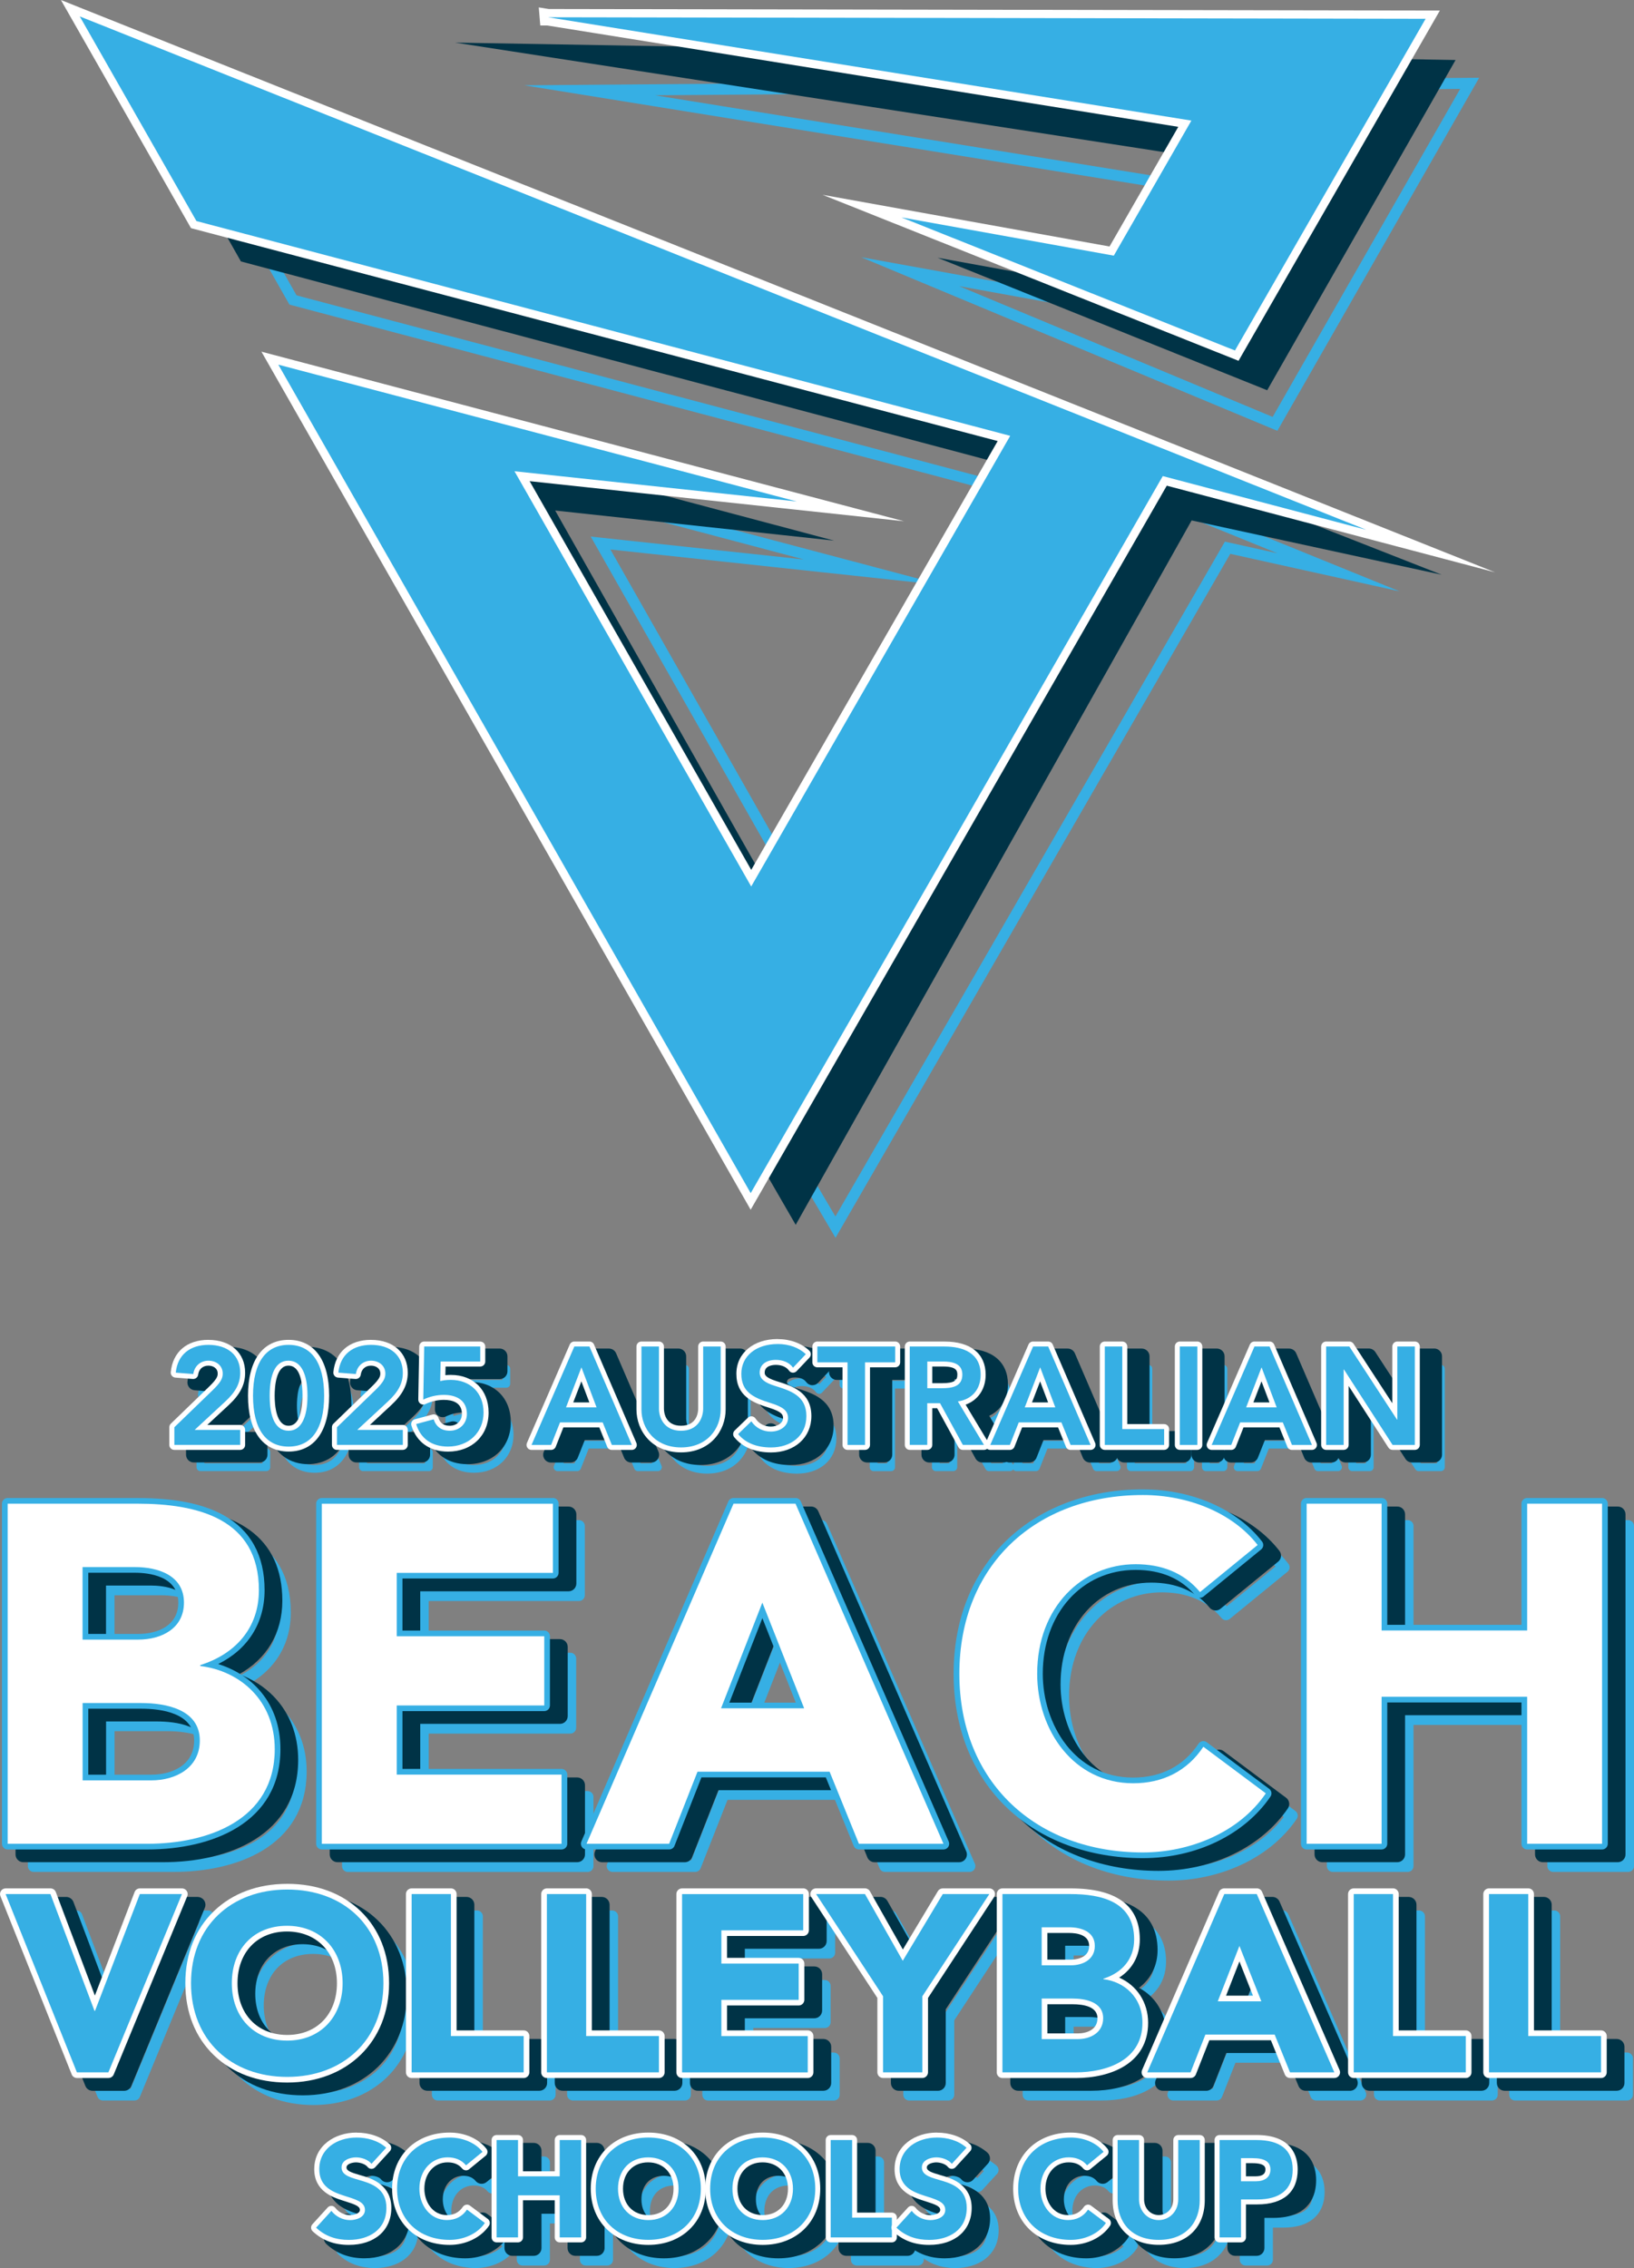 <?xml version="1.0" encoding="UTF-8"?>
<svg id="Layer_2" data-name="Layer 2" xmlns="http://www.w3.org/2000/svg" viewBox="0 0 577.49 801.57">
  <rect x="0" y="0" width="577.49" height="801.57" fill="#808080" stroke="none"/>
  <defs>
    <style>
      .cls-1 {
        fill: #36afe4;
      }

      .cls-2 {
        stroke-width: 2.75px;
      }

      .cls-2, .cls-3, .cls-4 {
        fill: none;
        stroke: #36afe4;
      }

      .cls-2, .cls-4 {
        stroke-linejoin: round;
      }

      .cls-5, .cls-6 {
        fill: #fff;
      }

      .cls-3 {
        stroke-miterlimit: 18;
        stroke-width: 3.8px;
      }

      .cls-7 {
        fill: #003346;
      }

      .cls-4 {
        stroke-width: 4.13px;
      }

      .cls-6 {
        stroke: #fff;
        stroke-miterlimit: 19;
        stroke-width: 5.83px;
      }
    </style>
  </defs>
  <g id="Layer_1-2" data-name="Layer 1">
    <g>
      <g>
        <g>
          <g>
            <path class="cls-2" d="M94.12,493.05c0,3.64-1.52,6.68-5.3,10.17l-10.81,10.02h16.11v5.3h-23.28v-6.24l13.51-13.07c2.9-2.8,3.59-4.22,3.59-5.89,0-2.85-2.31-4.57-5.06-4.57s-4.96,1.87-5.35,4.72l-6.19-.49c.64-6.44,5.16-9.82,11.54-9.82,6.73,0,11.25,3.58,11.25,9.87Z"/>
            <path class="cls-2" d="M123.78,501.15c0,11.84-4.62,17.98-12.57,17.98s-12.57-6.14-12.57-17.98,4.67-17.98,12.57-17.98,12.57,6.09,12.57,17.98ZM111.21,513.53c4.42,0,6.68-4.67,6.68-12.38s-2.26-12.38-6.73-12.38-6.63,4.52-6.63,12.38,2.16,12.38,6.68,12.38Z"/>
            <path class="cls-2" d="M151.58,493.05c0,3.64-1.52,6.68-5.3,10.17l-10.81,10.02h16.11v5.3h-23.28v-6.24l13.51-13.07c2.9-2.8,3.59-4.22,3.59-5.89,0-2.85-2.31-4.57-5.06-4.57s-4.96,1.87-5.35,4.72l-6.19-.49c.64-6.44,5.16-9.82,11.54-9.82,6.73,0,11.25,3.58,11.25,9.87Z"/>
            <path class="cls-2" d="M178.94,489.07h-14l-.15,6.93c.88-.24,2.16-.44,3.73-.44,6.83,0,11.59,4.52,11.59,11.54s-5.26,12.03-12.57,12.03c-5.65,0-9.68-2.75-11.25-7.96l6.19-1.67c.83,2.55,2.7,4.03,5.7,4.03,3.49,0,6.04-2.55,6.04-5.94,0-4.42-3.19-6.73-8.15-6.73-2.55,0-5.16.64-7.27,1.67l.34-18.76h19.8v5.3Z"/>
            <path class="cls-2" d="M197.06,518.54l15.13-34.78h5.35l14.98,34.78h-7.07l-3.24-7.96h-15.08l-3.14,7.96h-6.93ZM209.24,505.28h10.81l-5.35-14.15-5.45,14.15Z"/>
            <path class="cls-2" d="M242.1,483.77v21.96c0,3.19,1.82,7.81,7.81,7.81s7.81-4.62,7.81-7.81v-21.96h6.19v22.25c0,6.83-4.81,13.41-14,13.41s-14-6.63-14-13.41v-22.25h6.19Z"/>
            <path class="cls-2" d="M294.02,486.47l-4.52,4.77c-1.38-1.92-3.68-2.75-6.09-2.75-3.49,0-5.7,1.77-5.7,4.47,0,2.36,1.96,3.64,5.4,4.72,5.55,1.72,11.1,3.49,11.1,10.66s-5.65,11.1-12.48,11.1c-4.91,0-8.94-1.47-11.64-4.72l4.67-4.52c1.52,2.31,4.08,3.63,6.88,3.63,3.34,0,6.09-1.96,6.09-4.77,0-2.6-1.77-3.98-6.24-5.35-6.24-1.92-10.27-4.03-10.27-10.32s5.26-10.51,12.82-10.51c3.98,0,7.52,1.28,9.97,3.59Z"/>
            <path class="cls-2" d="M298.09,483.77h27.51v5.6h-10.66v29.18h-6.19v-29.18h-10.66v-5.6Z"/>
            <path class="cls-2" d="M330.75,518.54v-34.78h12.28c6.68,0,12.77,2.36,12.77,9.97,0,5.21-3.14,8.74-8.06,9.43l9.23,15.37h-7.47l-8.06-14.74h-4.52v14.74h-6.19ZM336.94,498.5h5.11c3.54,0,7.27-.49,7.27-4.81,0-3.98-3.59-4.62-6.83-4.62h-5.55v9.43Z"/>
            <path class="cls-2" d="M359.19,518.54l15.13-34.78h5.35l14.98,34.78h-7.07l-3.24-7.96h-15.08l-3.14,7.96h-6.93ZM371.37,505.28h10.81l-5.35-14.15-5.45,14.15Z"/>
            <path class="cls-2" d="M405.85,512.94h14.79v5.6h-20.97v-34.78h6.19v29.18Z"/>
            <path class="cls-2" d="M432.37,518.54h-6.19v-34.78h6.19v34.78Z"/>
            <path class="cls-2" d="M437.43,518.54l15.13-34.78h5.35l14.98,34.78h-7.07l-3.24-7.96h-15.08l-3.14,7.96h-6.93ZM449.61,505.28h10.81l-5.35-14.15-5.45,14.15Z"/>
            <path class="cls-2" d="M477.9,518.54v-34.78h8.2l16.85,25.84h.1v-25.84h6.19v34.78h-7.86l-17.19-26.67h-.1v26.67h-6.19Z"/>
          </g>
          <g>
            <path class="cls-4" d="M57.76,539.31c21.22,0,42.95,5.26,42.95,30.56,0,13.41-8.32,22.58-20.71,26.48v.34c14.09,1.7,26.31,12.22,26.31,29.37,0,25.13-23.77,33.45-44.99,33.45H11.92v-120.2h45.84ZM38.41,561.72v25.64h19.69c8.15,0,16.13-3.9,16.13-13.07,0-9.68-9.17-12.56-17.32-12.56h-18.51ZM38.41,637.1h24.28c8.66,0,17.15-4.41,17.15-14.09,0-11.04-12.05-13.24-20.71-13.24h-20.71v27.33Z"/>
            <path class="cls-4" d="M122.96,539.31h81.66v24.45h-55.18v22.41h52.12v24.45h-52.12v24.45h58.23v24.45h-84.72v-120.2Z"/>
            <path class="cls-4" d="M216.51,659.51l51.95-120.2h21.9l52.29,120.2h-29.88l-10.36-25.47h-46.69l-10.02,25.47h-29.2ZM264.04,611.63h29.37l-14.77-37.35-14.6,37.35Z"/>
            <path class="cls-4" d="M453.69,553.91l-20.37,16.64c-5.77-6.96-13.75-9.85-22.75-9.85-18.85,0-34.8,15.11-34.8,38.71,0,20.03,12.9,38.71,33.95,38.71,10.36,0,19.02-4.24,24.79-12.9l22.07,16.47c-9.51,13.92-27,20.88-43.46,20.88-37.69,0-64.85-24.79-64.85-63.16s26.99-63.16,64.85-63.16c15.79,0,31.58,6.11,40.58,17.66Z"/>
            <path class="cls-4" d="M471.01,539.31h26.49v44.82h51.44v-44.82h26.48v120.2h-26.48v-51.95h-51.44v51.95h-26.49v-120.2Z"/>
            <path class="cls-4" d="M27.06,677.28l15.57,41.29h.18l15.84-41.29h14.86l-25.99,63.01h-11.13l-25.19-63.01h15.84Z"/>
            <path class="cls-4" d="M144.72,708.78c0,20.02-14.24,33.11-34,33.11s-34-12.99-34-33.11,14.15-33.11,34-33.11,34,13.08,34,33.11ZM110.73,729.07c11.75,0,19.58-8.45,19.58-20.29s-7.83-20.29-19.67-20.29-19.49,8.36-19.49,20.29,7.74,20.29,19.58,20.29Z"/>
            <path class="cls-4" d="M168.58,727.47h25.72v12.82h-39.6v-63.01h13.88v50.19Z"/>
            <path class="cls-4" d="M216.37,727.47h25.72v12.82h-39.6v-63.01h13.88v50.19Z"/>
            <path class="cls-4" d="M250.28,677.28h42.81v12.82h-28.92v11.75h27.32v12.82h-27.32v12.82h30.52v12.82h-44.41v-63.01Z"/>
            <path class="cls-4" d="M314.9,677.28l13.35,23.58,14.15-23.58h16.46l-23.67,36.13v26.88h-13.88v-26.88l-23.67-36.13h17.27Z"/>
            <path class="cls-4" d="M387.52,677.28c11.13,0,22.52,2.76,22.52,16.02,0,7.03-4.36,11.84-10.86,13.88v.18c7.39.89,13.79,6.41,13.79,15.4,0,13.17-12.46,17.53-23.58,17.53h-25.9v-63.01h24.03ZM377.38,689.03v13.44h10.32c4.27,0,8.45-2.05,8.45-6.85,0-5.07-4.81-6.59-9.08-6.59h-9.7ZM377.38,728.54h12.73c4.54,0,8.99-2.31,8.99-7.39,0-5.78-6.32-6.94-10.86-6.94h-10.86v14.33Z"/>
            <path class="cls-4" d="M414.67,740.29l27.23-63.01h11.48l27.41,63.01h-15.66l-5.43-13.35h-24.47l-5.25,13.35h-15.31ZM439.59,715.19h15.4l-7.74-19.58-7.65,19.58Z"/>
            <path class="cls-4" d="M501.54,727.47h25.72v12.82h-39.6v-63.01h13.88v50.19Z"/>
            <path class="cls-4" d="M549.33,727.47h25.72v12.82h-39.6v-63.01h13.88v50.19Z"/>
            <path class="cls-4" d="M145.71,766.93l-5.2,5.69c-1.22-1.56-3.65-2.28-5.49-2.28-2.09,0-5.1.97-5.1,3.55,0,3.01,3.65,3.65,7.44,4.81,4.13,1.26,8.41,3.26,8.41,9.48,0,7.83-6.27,11.33-13.27,11.33-4.42,0-8.31-1.26-11.57-4.33l5.4-5.93c1.6,2.04,4.04,3.26,6.61,3.26,2.09,0,5.25-.92,5.25-3.6,0-3.01-3.65-3.79-7.49-5.06-4.23-1.36-8.65-3.3-8.65-9.33,0-7.34,6.42-11.18,13.13-11.18,3.84,0,7.58,1.02,10.55,3.6Z"/>
            <path class="cls-4" d="M179.74,768.39l-5.83,4.76c-1.65-1.99-3.94-2.82-6.51-2.82-5.4,0-9.97,4.33-9.97,11.08,0,5.74,3.69,11.08,9.72,11.08,2.96,0,5.44-1.22,7.1-3.69l6.32,4.72c-2.72,3.99-7.73,5.98-12.45,5.98-10.79,0-18.57-7.1-18.57-18.08s7.73-18.08,18.57-18.08c4.52,0,9.04,1.75,11.62,5.06Z"/>
            <path class="cls-4" d="M184.7,764.21h7.58v12.84h14.73v-12.84h7.58v34.42h-7.58v-14.88h-14.73v14.88h-7.58v-34.42Z"/>
            <path class="cls-4" d="M256.9,781.42c0,10.94-7.78,18.08-18.57,18.08s-18.57-7.1-18.57-18.08,7.73-18.08,18.57-18.08,18.57,7.15,18.57,18.08ZM238.32,792.5c6.42,0,10.69-4.62,10.69-11.08s-4.28-11.08-10.74-11.08-10.65,4.57-10.65,11.08,4.23,11.08,10.69,11.08Z"/>
            <path class="cls-4" d="M297.34,781.42c0,10.94-7.78,18.08-18.57,18.08s-18.57-7.1-18.57-18.08,7.73-18.08,18.57-18.08,18.57,7.15,18.57,18.08ZM278.77,792.5c6.42,0,10.69-4.62,10.69-11.08s-4.28-11.08-10.74-11.08-10.65,4.57-10.65,11.08,4.23,11.08,10.69,11.08Z"/>
            <path class="cls-4" d="M310.37,791.63h14.05v7h-21.63v-34.42h7.58v27.42Z"/>
            <path class="cls-4" d="M350.82,766.93l-5.2,5.69c-1.22-1.56-3.65-2.28-5.49-2.28-2.09,0-5.1.97-5.1,3.55,0,3.01,3.65,3.65,7.44,4.81,4.13,1.26,8.41,3.26,8.41,9.48,0,7.83-6.27,11.33-13.27,11.33-4.42,0-8.31-1.26-11.57-4.33l5.4-5.93c1.6,2.04,4.04,3.26,6.61,3.26,2.09,0,5.25-.92,5.25-3.6,0-3.01-3.65-3.79-7.49-5.06-4.23-1.36-8.65-3.3-8.65-9.33,0-7.34,6.42-11.18,13.13-11.18,3.84,0,7.58,1.02,10.55,3.6Z"/>
            <path class="cls-4" d="M399.24,768.39l-5.83,4.76c-1.65-1.99-3.94-2.82-6.51-2.82-5.4,0-9.97,4.33-9.97,11.08,0,5.74,3.69,11.08,9.72,11.08,2.96,0,5.44-1.22,7.1-3.69l6.32,4.72c-2.72,3.99-7.73,5.98-12.45,5.98-10.79,0-18.57-7.1-18.57-18.08s7.73-18.08,18.57-18.08c4.52,0,9.04,1.75,11.62,5.06Z"/>
            <path class="cls-4" d="M411.78,764.21v20.95c0,4.08,2.92,7.34,6.95,7.34,3.6,0,6.9-2.87,6.9-7.34v-20.95h7.58v21.29c0,7.49-4.57,14-14.49,14s-14.54-6.51-14.54-14v-21.29h7.58Z"/>
            <path class="cls-4" d="M440.22,798.63v-34.42h13.03c8.27,0,12.83,3.35,12.83,10.45s-4.57,10.55-12.49,10.55h-5.78v13.42h-7.58ZM447.81,778.79h5.2c3.01,0,5.2-1.31,5.2-4.13,0-2.67-2.04-4.04-6.32-4.04h-4.08v8.17Z"/>
          </g>
        </g>
        <g>
          <g>
            <g>
              <path class="cls-7" d="M68.5,515.51c-.76,0-1.38-.62-1.38-1.38v-6.24c0-.37.15-.73.42-.99l13.51-13.07c2.93-2.83,3.17-3.89,3.17-4.91,0-2.2-1.85-3.19-3.68-3.19-2.16,0-3.69,1.35-3.99,3.53-.09.69-.68,1.19-1.36,1.19-.04,0-.07,0-.11,0l-6.19-.49c-.37-.03-.71-.21-.95-.49-.24-.28-.35-.65-.31-1.02.69-6.93,5.51-11.06,12.91-11.06s12.63,4.42,12.63,11.25c0,4.12-1.72,7.47-5.75,11.18l-8.23,7.63h12.6c.76,0,1.38.62,1.38,1.38v5.3c0,.76-.62,1.38-1.38,1.38h-23.28Z"/>
              <path class="cls-7" d="M80.53,478.77c6.73,0,11.25,3.58,11.25,9.87,0,3.64-1.52,6.68-5.3,10.17l-10.81,10.02h16.11v5.3h-23.28v-6.24l13.51-13.07c2.9-2.8,3.59-4.22,3.59-5.89,0-2.85-2.31-4.57-5.06-4.57s-4.96,1.87-5.35,4.72l-6.19-.49c.64-6.44,5.16-9.82,11.54-9.82M80.53,476.01c-8.06,0-13.53,4.71-14.28,12.31-.07.74.15,1.47.63,2.04.47.57,1.16.92,1.89.98l6.19.49c.07,0,.15,0,.22,0,1.36,0,2.54-1.01,2.73-2.38.2-1.49,1.16-2.34,2.62-2.34.39,0,2.31.09,2.31,1.81,0,.53,0,1.26-2.74,3.91l-13.51,13.07c-.54.52-.84,1.23-.84,1.98v6.24c0,1.52,1.23,2.75,2.75,2.75h23.28c1.52,0,2.75-1.23,2.75-2.75v-5.3c0-1.52-1.23-2.75-2.75-2.75h-9.09l5.66-5.25c4.28-3.94,6.19-7.7,6.19-12.19,0-7.67-5.5-12.63-14-12.63h0Z"/>
            </g>
            <g>
              <path class="cls-7" d="M108.87,516.1c-8.87,0-13.95-7.05-13.95-19.35s5.08-19.35,13.95-19.35,13.95,7.05,13.95,19.35-5.09,19.35-13.95,19.35ZM108.82,485.74c-4.74,0-5.25,7.69-5.25,11s.52,11,5.3,11,5.3-6.89,5.3-11-.7-11-5.35-11Z"/>
              <path class="cls-7" d="M108.87,478.77c7.91,0,12.57,6.09,12.57,17.98s-4.62,17.98-12.57,17.98-12.57-6.14-12.57-17.98,4.67-17.98,12.57-17.98M108.87,509.12c4.42,0,6.68-4.67,6.68-12.38s-2.26-12.38-6.73-12.38-6.63,4.52-6.63,12.38,2.16,12.38,6.68,12.38M108.87,476.01c-4.61,0-15.33,2.02-15.33,20.73s10.72,20.73,15.33,20.73,15.33-2.02,15.33-20.73-10.72-20.73-15.33-20.73h0ZM108.87,506.37c-3.64,0-3.93-7.37-3.93-9.62s.28-9.62,3.88-9.62,3.98,6.73,3.98,9.62c0,2.26-.28,9.62-3.93,9.62h0Z"/>
            </g>
            <g>
              <path class="cls-7" d="M125.96,515.51c-.76,0-1.38-.62-1.38-1.38v-6.24c0-.37.15-.73.42-.99l13.51-13.07c2.93-2.83,3.17-3.89,3.17-4.91,0-2.2-1.85-3.19-3.68-3.19-2.16,0-3.69,1.35-3.99,3.53-.09.69-.68,1.19-1.36,1.19-.04,0-.07,0-.11,0l-6.19-.49c-.37-.03-.71-.21-.95-.49-.24-.28-.35-.65-.31-1.02.69-6.93,5.51-11.06,12.91-11.06s12.63,4.42,12.63,11.25c0,4.12-1.72,7.47-5.75,11.18l-8.23,7.63h12.6c.76,0,1.38.62,1.38,1.38v5.3c0,.76-.62,1.38-1.38,1.38h-23.28Z"/>
              <path class="cls-7" d="M138,478.77c6.73,0,11.25,3.58,11.25,9.87,0,3.64-1.52,6.68-5.3,10.17l-10.81,10.02h16.11v5.3h-23.28v-6.24l13.51-13.07c2.9-2.8,3.59-4.22,3.59-5.89,0-2.85-2.31-4.57-5.06-4.57s-4.96,1.87-5.35,4.72l-6.19-.49c.64-6.44,5.16-9.82,11.54-9.82M138,476.01c-8.06,0-13.53,4.71-14.28,12.31-.07.74.15,1.47.63,2.04.47.57,1.16.92,1.89.98l6.19.49c.07,0,.15,0,.22,0,1.36,0,2.54-1.01,2.73-2.38.2-1.49,1.16-2.34,2.62-2.34.39,0,2.31.09,2.31,1.81,0,.53,0,1.26-2.74,3.91l-13.51,13.07c-.54.52-.84,1.23-.84,1.98v6.24c0,1.52,1.23,2.75,2.75,2.75h23.28c1.52,0,2.75-1.23,2.75-2.75v-5.3c0-1.52-1.23-2.75-2.75-2.75h-9.09l5.66-5.25c4.28-3.94,6.19-7.7,6.19-12.19,0-7.67-5.5-12.63-14-12.63h0Z"/>
            </g>
            <g>
              <path class="cls-7" d="M165.21,516.1c-6.36,0-10.83-3.17-12.57-8.94-.11-.36-.07-.74.11-1.07.18-.33.49-.56.84-.66l6.19-1.67c.12-.03.24-.05.36-.05.58,0,1.12.37,1.31.95.69,2.1,2.08,3.08,4.39,3.08,2.7,0,4.66-1.92,4.66-4.57,0-4.66-4.25-5.35-6.78-5.35-2.24,0-4.67.56-6.67,1.53-.19.09-.4.14-.6.14-.26,0-.52-.07-.74-.22-.4-.26-.65-.71-.64-1.19l.34-18.76c.01-.75.63-1.35,1.38-1.35h19.79c.76,0,1.38.62,1.38,1.38v5.3c0,.76-.62,1.38-1.38,1.38h-12.65l-.08,3.87c.65-.08,1.43-.14,2.32-.14,7.76,0,12.97,5.19,12.97,12.92s-5.74,13.41-13.95,13.41Z"/>
              <path class="cls-7" d="M176.6,479.36v5.3h-14l-.15,6.93c.88-.25,2.16-.44,3.73-.44,6.83,0,11.59,4.52,11.59,11.54s-5.26,12.03-12.57,12.03c-5.65,0-9.68-2.75-11.25-7.96l6.19-1.67c.83,2.55,2.7,4.03,5.7,4.03,3.49,0,6.04-2.55,6.04-5.94,0-4.42-3.19-6.73-8.15-6.73-2.55,0-5.16.64-7.27,1.67l.34-18.76h19.8M176.6,476.6h-19.8c-1.5,0-2.73,1.2-2.75,2.7l-.34,18.76c-.02.96.46,1.86,1.27,2.37.45.29.96.43,1.48.43.41,0,.83-.09,1.21-.28,1.81-.88,4.02-1.39,6.06-1.39,5.4,0,5.4,2.99,5.4,3.98,0,1.88-1.35,3.19-3.29,3.19-1.69,0-2.59-.62-3.08-2.13-.38-1.16-1.45-1.9-2.62-1.9-.24,0-.48.03-.72.1l-6.19,1.67c-.72.19-1.33.67-1.69,1.32-.36.65-.44,1.42-.23,2.13,1.9,6.3,6.96,9.92,13.89,9.92,9.03,0,15.33-6.08,15.33-14.79s-5.9-14.3-14.35-14.3c-.32,0-.62,0-.91.02l.02-1h11.3c1.52,0,2.75-1.23,2.75-2.75v-5.3c0-1.52-1.23-2.75-2.75-2.75h0Z"/>
            </g>
            <g>
              <path class="cls-7" d="M223.12,515.51c-.56,0-1.06-.34-1.27-.86l-2.89-7.1h-13.22l-2.8,7.09c-.21.53-.72.87-1.28.87h-6.93c-.46,0-.9-.23-1.15-.62-.25-.39-.3-.88-.11-1.3l15.13-34.78c.22-.5.71-.83,1.26-.83h5.35c.55,0,1.05.33,1.26.83l14.98,34.78c.18.43.14.92-.11,1.3-.25.39-.69.62-1.15.62h-7.07ZM215.72,499.49l-3.37-8.91-3.43,8.91h6.81Z"/>
              <path class="cls-7" d="M215.21,479.36l14.98,34.78h-7.07l-3.24-7.96h-15.08l-3.14,7.96h-6.93l15.13-34.78h5.35M206.91,500.87h10.81l-5.35-14.15-5.45,14.15M215.21,476.6h-5.35c-1.1,0-2.09.65-2.53,1.66l-15.13,34.78c-.37.85-.29,1.83.22,2.61.51.78,1.37,1.24,2.3,1.24h6.93c1.13,0,2.15-.69,2.56-1.74l2.46-6.21h11.36l2.54,6.24c.42,1.04,1.43,1.71,2.55,1.71h7.07c.93,0,1.79-.47,2.3-1.24s.6-1.75.23-2.6l-14.98-34.78c-.44-1.01-1.43-1.66-2.53-1.66h0ZM210.92,498.12l1.42-3.67,1.39,3.67h-2.81Z"/>
            </g>
            <g>
              <path class="cls-7" d="M247.58,516.39c-10.1,0-15.38-7.44-15.38-14.79v-22.25c0-.76.62-1.38,1.38-1.38h6.19c.76,0,1.38.62,1.38,1.38v21.96c0,.66.18,6.43,6.43,6.43s6.43-5.78,6.43-6.43v-21.96c0-.76.62-1.38,1.38-1.38h6.19c.76,0,1.38.62,1.38,1.38v22.25c0,7.35-5.28,14.79-15.38,14.79Z"/>
              <path class="cls-7" d="M261.57,479.36v22.25c0,6.83-4.81,13.41-14,13.41s-14-6.63-14-13.41v-22.25h6.19v21.96c0,3.19,1.82,7.81,7.81,7.81s7.81-4.62,7.81-7.81v-21.96h6.19M261.57,476.6h-6.19c-1.52,0-2.75,1.23-2.75,2.75v21.96c0,1.19-.36,5.06-5.06,5.06s-5.06-3.87-5.06-5.06v-21.96c0-1.52-1.23-2.75-2.75-2.75h-6.19c-1.52,0-2.75,1.23-2.75,2.75v22.25c0,8.03,5.75,16.16,16.75,16.16s16.75-8.13,16.75-16.16v-22.25c0-1.52-1.23-2.75-2.75-2.75h0Z"/>
            </g>
            <g>
              <path class="cls-7" d="M279.4,516.39c-5.54,0-9.82-1.75-12.7-5.21-.46-.55-.42-1.37.1-1.87l4.67-4.52c.26-.25.6-.39.96-.39.05,0,.1,0,.15,0,.41.04.77.27,1,.61,1.26,1.92,3.35,3.01,5.73,3.01,2.69,0,4.71-1.46,4.71-3.39,0-1.32-.4-2.54-5.27-4.04-5.92-1.82-11.24-4.08-11.24-11.63,0-7,5.84-11.89,14.2-11.89,4.32,0,8.2,1.41,10.91,3.96.27.25.42.6.43.96.01.37-.13.72-.38.99l-4.52,4.76c-.26.28-.62.43-1,.43-.03,0-.06,0-.09,0-.41-.03-.79-.24-1.02-.57-1.36-1.89-3.7-2.18-4.97-2.18-1.01,0-4.32.22-4.32,3.09,0,1.21.75,2.25,4.44,3.4,5.37,1.66,12.06,3.74,12.06,11.97,0,7.35-5.7,12.48-13.85,12.48Z"/>
              <path class="cls-7" d="M281.71,478.47c3.98,0,7.52,1.28,9.97,3.59l-4.52,4.76c-1.38-1.92-3.68-2.75-6.09-2.75-3.49,0-5.7,1.77-5.7,4.47,0,2.36,1.96,3.64,5.4,4.72,5.55,1.72,11.1,3.49,11.1,10.66s-5.65,11.1-12.48,11.1c-4.91,0-8.94-1.47-11.64-4.72l4.67-4.52c1.52,2.31,4.08,3.63,6.88,3.63,3.34,0,6.09-1.96,6.09-4.76,0-2.6-1.77-3.98-6.24-5.35-6.24-1.92-10.27-4.03-10.27-10.32s5.26-10.51,12.82-10.51M281.71,475.72c-9.17,0-15.57,5.46-15.57,13.27,0,8.49,6.3,11.13,12.21,12.95,4.29,1.32,4.29,2.13,4.29,2.72,0,1.11-1.5,2.01-3.34,2.01s-3.57-.87-4.58-2.4c-.45-.68-1.18-1.13-2-1.22-.1-.01-.2-.02-.3-.02-.71,0-1.4.28-1.92.78l-4.67,4.52c-1.04,1-1.12,2.63-.2,3.74,3.16,3.79,7.78,5.71,13.76,5.71,8.97,0,15.23-5.7,15.23-13.86,0-9.25-7.54-11.58-13.04-13.29-3.46-1.09-3.46-1.84-3.46-2.09,0-1.55,2.06-1.72,2.94-1.72,1.01,0,2.85.21,3.85,1.6.48.67,1.23,1.09,2.05,1.14.06,0,.13,0,.19,0,.75,0,1.48-.31,2-.86l4.52-4.76c.5-.53.78-1.24.75-1.97-.02-.73-.33-1.43-.87-1.93-2.97-2.79-7.18-4.33-11.86-4.33h0Z"/>
            </g>
            <g>
              <path class="cls-7" d="M306.41,515.51c-.76,0-1.38-.62-1.38-1.38v-27.8h-9.28c-.76,0-1.38-.62-1.38-1.38v-5.6c0-.76.62-1.38,1.38-1.38h27.51c.76,0,1.38.62,1.38,1.38v5.6c0,.76-.62,1.38-1.38,1.38h-9.28v27.8c0,.76-.62,1.38-1.38,1.38h-6.19Z"/>
              <path class="cls-7" d="M323.26,479.36v5.6h-10.66v29.18h-6.19v-29.18h-10.66v-5.6h27.51M323.26,476.6h-27.51c-1.52,0-2.75,1.23-2.75,2.75v5.6c0,1.52,1.23,2.75,2.75,2.75h7.9v26.42c0,1.52,1.23,2.75,2.75,2.75h6.19c1.52,0,2.75-1.23,2.75-2.75v-26.42h7.9c1.52,0,2.75-1.23,2.75-2.75v-5.6c0-1.52-1.23-2.75-2.75-2.75h0Z"/>
            </g>
            <g>
              <path class="cls-7" d="M347.18,515.51c-.5,0-.97-.27-1.21-.72l-7.66-14.02h-2.33v13.36c0,.76-.62,1.38-1.38,1.38h-6.19c-.76,0-1.38-.62-1.38-1.38v-34.78c0-.76.62-1.38,1.38-1.38h12.28c8.99,0,14.15,4.14,14.15,11.35,0,5.15-2.74,8.97-7.27,10.36l8.25,13.74c.26.43.26.96.02,1.39-.24.43-.7.7-1.2.7h-7.47ZM339.71,492.71c4.93,0,5.89-1.26,5.89-3.44,0-1.68-.66-3.24-5.45-3.24h-4.17v6.68h3.73Z"/>
              <path class="cls-7" d="M340.7,479.36c6.68,0,12.77,2.36,12.77,9.97,0,5.21-3.14,8.74-8.06,9.43l9.23,15.37h-7.47l-8.06-14.74h-4.52v14.74h-6.19v-34.78h12.28M334.61,494.09h5.11c3.54,0,7.27-.49,7.27-4.81,0-3.98-3.59-4.62-6.83-4.62h-5.55v9.43M340.7,476.6h-12.28c-1.52,0-2.75,1.23-2.75,2.75v34.78c0,1.52,1.23,2.75,2.75,2.75h6.19c1.52,0,2.75-1.23,2.75-2.75v-11.98h.13l7.27,13.3c.48.88,1.41,1.43,2.42,1.43h7.47c.99,0,1.91-.53,2.4-1.4.49-.86.47-1.92-.04-2.77l-7.41-12.34c4.12-1.94,6.63-5.96,6.63-11.05,0-8.09-5.66-12.73-15.52-12.73h0ZM337.36,487.41h2.8c4.07,0,4.07,1.08,4.07,1.86,0,1.06,0,2.06-4.52,2.06h-2.35v-3.92h0Z"/>
            </g>
            <g>
              <path class="cls-7" d="M385.25,515.51c-.56,0-1.06-.34-1.27-.86l-2.89-7.1h-13.22l-2.8,7.09c-.21.53-.72.87-1.28.87h-6.93c-.46,0-.9-.23-1.15-.62-.25-.39-.3-.88-.11-1.3l15.13-34.78c.22-.5.71-.83,1.26-.83h5.35c.55,0,1.05.33,1.26.83l14.98,34.78c.18.43.14.92-.11,1.3-.25.39-.69.62-1.15.62h-7.07ZM377.85,499.49l-3.37-8.91-3.43,8.91h6.81Z"/>
              <path class="cls-7" d="M377.34,479.36l14.98,34.78h-7.07l-3.24-7.96h-15.08l-3.14,7.96h-6.93l15.13-34.78h5.35M369.04,500.87h10.81l-5.35-14.15-5.45,14.15M377.34,476.6h-5.35c-1.1,0-2.09.65-2.53,1.66l-15.13,34.78c-.37.85-.29,1.83.22,2.61.51.78,1.37,1.24,2.3,1.24h6.93c1.13,0,2.15-.69,2.56-1.74l2.46-6.21h11.36l2.54,6.24c.42,1.04,1.43,1.71,2.55,1.71h7.07c.93,0,1.79-.47,2.3-1.24.51-.77.6-1.75.23-2.6l-14.98-34.78c-.44-1.01-1.43-1.66-2.53-1.66h0ZM373.05,498.12l1.42-3.67,1.39,3.67h-2.81Z"/>
            </g>
            <g>
              <path class="cls-7" d="M397.33,515.51c-.76,0-1.38-.62-1.38-1.38v-34.78c0-.76.62-1.38,1.38-1.38h6.19c.76,0,1.38.62,1.38,1.38v27.8h13.41c.76,0,1.38.62,1.38,1.38v5.6c0,.76-.62,1.38-1.38,1.38h-20.97Z"/>
              <path class="cls-7" d="M403.52,479.36v29.18h14.79v5.6h-20.97v-34.78h6.19M403.52,476.6h-6.19c-1.52,0-2.75,1.23-2.75,2.75v34.78c0,1.52,1.23,2.75,2.75,2.75h20.97c1.52,0,2.75-1.23,2.75-2.75v-5.6c0-1.52-1.23-2.75-2.75-2.75h-12.03v-26.42c0-1.52-1.23-2.75-2.75-2.75h0Z"/>
            </g>
            <g>
              <rect class="cls-7" x="422.47" y="477.98" width="8.94" height="37.53" rx="1.38" ry="1.38"/>
              <path class="cls-7" d="M430.04,479.36v34.78h-6.19v-34.78h6.19M430.04,476.6h-6.19c-1.52,0-2.75,1.23-2.75,2.75v34.78c0,1.52,1.23,2.75,2.75,2.75h6.19c1.52,0,2.75-1.23,2.75-2.75v-34.78c0-1.52-1.23-2.75-2.75-2.75h0Z"/>
            </g>
            <g>
              <path class="cls-7" d="M463.49,515.51c-.56,0-1.06-.34-1.27-.86l-2.89-7.1h-13.22l-2.8,7.09c-.21.53-.72.87-1.28.87h-6.93c-.46,0-.9-.23-1.15-.62-.25-.39-.3-.88-.11-1.3l15.13-34.78c.22-.5.71-.83,1.26-.83h5.35c.55,0,1.05.33,1.26.83l14.98,34.78c.18.43.14.92-.11,1.3-.25.39-.69.62-1.15.62h-7.07ZM456.09,499.49l-3.37-8.91-3.43,8.91h6.81Z"/>
              <path class="cls-7" d="M455.58,479.36l14.98,34.78h-7.07l-3.24-7.96h-15.08l-3.14,7.96h-6.93l15.13-34.78h5.35M447.28,500.87h10.81l-5.35-14.15-5.45,14.15M455.58,476.6h-5.35c-1.1,0-2.09.65-2.53,1.66l-15.13,34.78c-.37.85-.29,1.83.22,2.61.51.78,1.37,1.24,2.3,1.24h6.93c1.13,0,2.15-.69,2.56-1.74l2.46-6.21h11.35l2.54,6.24c.42,1.04,1.43,1.71,2.55,1.71h7.07c.93,0,1.79-.47,2.3-1.24.51-.77.6-1.75.23-2.6l-14.98-34.78c-.44-1.01-1.43-1.66-2.53-1.66h0ZM451.29,498.12l1.42-3.67,1.39,3.67h-2.81Z"/>
            </g>
            <g>
              <path class="cls-7" d="M499.05,515.51c-.47,0-.9-.24-1.16-.63l-14.76-22.89v22.15c0,.76-.62,1.38-1.38,1.38h-6.19c-.76,0-1.38-.62-1.38-1.38v-34.78c0-.76.62-1.38,1.38-1.38h8.2c.47,0,.9.24,1.15.62l14.42,22.11v-21.35c0-.76.62-1.38,1.38-1.38h6.19c.76,0,1.38.62,1.38,1.38v34.78c0,.76-.62,1.38-1.38,1.38h-7.86Z"/>
              <path class="cls-7" d="M506.9,479.36v34.78h-7.86l-17.19-26.67h-.1v26.67h-6.19v-34.78h8.2l16.85,25.84h.1v-25.84h6.19M506.9,476.6h-6.19c-1.52,0-2.75,1.23-2.75,2.75v16.72l-11.89-18.23c-.51-.78-1.38-1.25-2.31-1.25h-8.2c-1.52,0-2.75,1.23-2.75,2.75v34.78c0,1.52,1.23,2.75,2.75,2.75h6.19c1.52,0,2.75-1.23,2.75-2.75v-17.47l12.22,18.96c.51.79,1.38,1.26,2.31,1.26h7.86c1.52,0,2.75-1.23,2.75-2.75v-34.78c0-1.52-1.23-2.75-2.75-2.75h0Z"/>
            </g>
          </g>
          <g>
            <g>
              <path class="cls-7" d="M8.24,656.77c-.76,0-1.38-.62-1.38-1.38v-120.2c0-.76.62-1.38,1.38-1.38h45.84c29.42,0,44.33,10.75,44.33,31.94,0,11.95-6.35,21.33-17.59,26.27,12.14,3.09,23.19,12.99,23.19,29.93,0,25.67-23.95,34.82-46.37,34.82H8.24ZM59,631.61c7.85,0,15.77-3.93,15.77-12.71,0-10.32-12.11-11.87-19.33-11.87h-19.34v24.58h22.9ZM54.42,581.86c6.81,0,14.75-3.06,14.75-11.7,0-10.1-11.15-11.19-15.94-11.19h-17.13v22.88h18.32Z"/>
              <path class="cls-7" d="M54.08,535.19c21.22,0,42.95,5.26,42.95,30.56,0,13.41-8.32,22.58-20.71,26.48v.34c14.09,1.7,26.31,12.22,26.31,29.37,0,25.13-23.77,33.45-44.99,33.45H8.24v-120.2h45.84M34.73,583.24h19.69c8.15,0,16.13-3.91,16.13-13.07,0-9.68-9.17-12.56-17.32-12.56h-18.51v25.64M34.73,632.98h24.28c8.66,0,17.15-4.41,17.15-14.09,0-11.04-12.05-13.24-20.71-13.24h-20.71v27.33M54.08,532.44H8.24c-1.52,0-2.75,1.23-2.75,2.75v120.2c0,1.52,1.23,2.75,2.75,2.75h49.4c23.08,0,47.74-9.51,47.74-36.2,0-8.79-2.99-16.54-8.65-22.39-3.35-3.46-7.54-6.13-12.21-7.84,9.79-5.45,15.26-14.6,15.26-25.97,0-22.11-15.38-33.31-45.71-33.31h0ZM37.48,560.36h15.75c4.38,0,14.56.96,14.56,9.81,0,9.82-11.14,10.32-13.38,10.32h-16.94v-20.13h0ZM37.48,608.4h17.96c6.71,0,17.96,1.36,17.96,10.49,0,8.37-7.75,11.34-14.39,11.34h-21.52v-21.83h0Z"/>
            </g>
            <g>
              <path class="cls-7" d="M119.28,656.77c-.76,0-1.38-.62-1.38-1.38v-120.2c0-.76.62-1.38,1.38-1.38h81.66c.76,0,1.38.62,1.38,1.38v24.45c0,.76-.62,1.38-1.38,1.38h-53.8v19.66h50.74c.76,0,1.38.62,1.38,1.38v24.45c0,.76-.62,1.38-1.38,1.38h-50.74v21.69h56.86c.76,0,1.38.62,1.38,1.38v24.45c0,.76-.62,1.38-1.38,1.38h-84.72Z"/>
              <path class="cls-7" d="M200.94,535.19v24.45h-55.18v22.41h52.12v24.45h-52.12v24.45h58.23v24.45h-84.72v-120.2h81.66M200.94,532.44h-81.66c-1.52,0-2.75,1.23-2.75,2.75v120.2c0,1.52,1.23,2.75,2.75,2.75h84.72c1.52,0,2.75-1.23,2.75-2.75v-24.45c0-1.52-1.23-2.75-2.75-2.75h-55.48v-18.94h49.37c1.52,0,2.75-1.23,2.75-2.75v-24.45c0-1.52-1.23-2.75-2.75-2.75h-49.37v-16.9h52.42c1.52,0,2.75-1.23,2.75-2.75v-24.45c0-1.52-1.23-2.75-2.75-2.75h0Z"/>
            </g>
            <g>
              <path class="cls-7" d="M309.09,656.77c-.56,0-1.06-.34-1.28-.86l-10.01-24.61h-44.82l-9.67,24.59c-.21.53-.72.87-1.28.87h-29.2c-.46,0-.9-.23-1.15-.62-.25-.39-.3-.88-.11-1.3l51.95-120.2c.22-.5.71-.83,1.26-.83h21.9c.55,0,1.04.33,1.26.83l52.29,120.2c.19.42.14.92-.11,1.3-.25.39-.69.62-1.15.62h-29.88ZM287.71,606.14l-12.74-32.21-12.59,32.21h25.33Z"/>
              <path class="cls-7" d="M286.68,535.19l52.29,120.2h-29.88l-10.36-25.47h-46.69l-10.02,25.47h-29.2l51.95-120.2h21.9M260.36,607.52h29.37l-14.77-37.35-14.6,37.35M286.68,532.44h-21.9c-1.1,0-2.09.65-2.53,1.66l-51.95,120.2c-.37.85-.28,1.83.23,2.61.51.77,1.37,1.24,2.3,1.24h29.2c1.13,0,2.15-.69,2.56-1.75l9.33-23.72h42.96l9.66,23.75c.42,1.04,1.43,1.72,2.55,1.72h29.88c.93,0,1.79-.47,2.3-1.24.51-.78.59-1.76.22-2.61l-52.29-120.2c-.44-1-1.43-1.66-2.53-1.66h0ZM264.4,604.76l10.58-27.07,10.71,27.07h-21.29Z"/>
            </g>
            <g>
              <path class="cls-7" d="M409.43,659.83c-18.78,0-35.66-6.24-47.51-17.57-12.25-11.7-18.72-27.94-18.72-46.96s6.45-35.1,18.65-46.83c11.88-11.42,28.77-17.7,47.58-17.7,17.21,0,32.79,6.8,41.66,18.19.46.59.36,1.44-.21,1.91l-20.37,16.64c-.26.21-.56.31-.87.31-.4,0-.79-.17-1.06-.5-5.14-6.2-12.44-9.35-21.69-9.35-19.37,0-33.43,15.7-33.43,37.33,0,18.1,11.42,37.33,32.58,37.33,10.11,0,18.28-4.25,23.64-12.29.21-.31.54-.53.91-.59.08-.01.16-.02.23-.02.29,0,.58.09.82.27l22.07,16.47c.59.44.73,1.27.31,1.88-9.05,13.25-26.14,21.48-44.6,21.48Z"/>
              <path class="cls-7" d="M409.43,532.14c15.79,0,31.58,6.11,40.58,17.66l-20.37,16.64c-5.77-6.96-13.75-9.85-22.75-9.85-18.85,0-34.8,15.11-34.8,38.71,0,20.03,12.9,38.71,33.95,38.71,10.36,0,19.02-4.25,24.79-12.9l22.07,16.47c-9.51,13.92-27,20.88-43.46,20.88-37.69,0-64.85-24.79-64.85-63.16s26.99-63.16,64.85-63.16M409.43,529.38c-19.16,0-36.4,6.42-48.53,18.08-12.48,12-19.08,28.53-19.08,47.83s6.62,35.99,19.14,47.96c12.11,11.58,29.33,17.95,48.46,17.95s36.43-8.46,45.74-22.08c.83-1.22.56-2.88-.63-3.76l-22.07-16.47c-.48-.36-1.06-.55-1.65-.55-.16,0-.31.01-.47.04-.74.13-1.4.56-1.82,1.19-5.09,7.64-12.87,11.68-22.5,11.68-20.27,0-31.2-18.53-31.2-35.96,0-20.83,13.48-35.96,32.05-35.96,8.82,0,15.76,2.98,20.63,8.85.54.66,1.33,1,2.12,1,.61,0,1.23-.2,1.74-.62l20.37-16.64c1.16-.95,1.35-2.65.43-3.83-9.14-11.72-25.12-18.72-42.75-18.72h0Z"/>
            </g>
            <g>
              <path class="cls-7" d="M545.25,656.77c-.76,0-1.38-.62-1.38-1.38v-50.57h-48.69v50.57c0,.76-.62,1.38-1.38,1.38h-26.49c-.76,0-1.38-.62-1.38-1.38v-120.2c0-.76.62-1.38,1.38-1.38h26.49c.76,0,1.38.62,1.38,1.38v43.44h48.69v-43.44c0-.76.62-1.38,1.38-1.38h26.48c.76,0,1.38.62,1.38,1.38v120.2c0,.76-.62,1.38-1.38,1.38h-26.48Z"/>
              <path class="cls-7" d="M571.74,535.19v120.2h-26.48v-51.95h-51.44v51.95h-26.49v-120.2h26.49v44.82h51.44v-44.82h26.48M571.74,532.44h-26.48c-1.52,0-2.75,1.23-2.75,2.75v42.07h-45.93v-42.07c0-1.52-1.23-2.75-2.75-2.75h-26.49c-1.52,0-2.75,1.23-2.75,2.75v120.2c0,1.52,1.23,2.75,2.75,2.75h26.49c1.52,0,2.75-1.23,2.75-2.75v-49.2h45.93v49.2c0,1.52,1.23,2.75,2.75,2.75h26.48c1.52,0,2.75-1.23,2.75-2.75v-120.2c0-1.52-1.23-2.75-2.75-2.75h0Z"/>
            </g>
            <g>
              <path class="cls-7" d="M32.72,737.55c-.56,0-1.07-.34-1.28-.87l-25.19-63.01c-.17-.42-.12-.9.14-1.28.26-.38.68-.6,1.14-.6h15.84c.57,0,1.09.35,1.29.89l14.38,38.14,14.63-38.15c.2-.53.72-.88,1.29-.88h14.86c.46,0,.89.23,1.14.61.26.38.3.87.13,1.29l-25.99,63.01c-.21.51-.72.85-1.27.85h-11.12Z"/>
              <path class="cls-7" d="M69.84,673.16l-25.99,63.01h-11.13l-25.19-63.01h15.84l15.57,41.29h.18l15.84-41.29h14.86M69.84,670.41h-14.86c-1.14,0-2.16.7-2.57,1.77l-13.34,34.77-13.11-34.75c-.4-1.07-1.43-1.78-2.58-1.78H7.54c-.91,0-1.77.45-2.28,1.21-.51.76-.62,1.72-.28,2.57l25.19,63.01c.42,1.05,1.43,1.73,2.56,1.73h11.13c1.12,0,2.12-.67,2.55-1.7l25.99-63.01c.35-.85.25-1.82-.26-2.58-.51-.76-1.37-1.22-2.29-1.22h0Z"/>
            </g>
            <g>
              <path class="cls-7" d="M107.04,739.15c-21.16,0-35.37-13.86-35.37-34.48s14.22-34.48,35.37-34.48,35.37,13.86,35.37,34.48-14.55,34.48-35.37,34.48ZM106.95,685.75c-10.83,0-18.11,7.6-18.11,18.92s7.31,18.91,18.2,18.91,18.2-7.6,18.2-18.91-7.35-18.92-18.29-18.92Z"/>
              <path class="cls-7" d="M107.04,671.56c20.02,0,34,13.08,34,33.11s-14.24,33.1-34,33.1-34-12.99-34-33.1,14.15-33.11,34-33.11M107.04,724.96c11.75,0,19.58-8.45,19.58-20.29s-7.83-20.29-19.67-20.29-19.49,8.37-19.49,20.29,7.74,20.29,19.58,20.29M107.04,668.81c-10.56,0-19.67,3.38-26.34,9.78-6.81,6.52-10.41,15.54-10.41,26.08s3.6,19.57,10.41,26.08c6.68,6.4,15.79,9.78,26.34,9.78,21.64,0,36.75-14.75,36.75-35.86,0-10.53-3.57-19.54-10.33-26.05-6.67-6.42-15.8-9.81-26.42-9.81h0ZM107.04,722.2c-10.06,0-16.82-7.05-16.82-17.54s6.73-17.54,16.74-17.54,16.91,7.05,16.91,17.54-6.76,17.54-16.82,17.54h0Z"/>
            </g>
            <g>
              <path class="cls-7" d="M151.01,737.55c-.76,0-1.38-.62-1.38-1.38v-63.01c0-.76.62-1.38,1.38-1.38h13.88c.76,0,1.38.62,1.38,1.38v48.82h24.34c.76,0,1.38.62,1.38,1.38v12.81c0,.76-.62,1.38-1.38,1.38h-39.6Z"/>
              <path class="cls-7" d="M164.89,673.16v50.19h25.72v12.81h-39.6v-63.01h13.88M164.89,670.41h-13.88c-1.52,0-2.75,1.23-2.75,2.75v63.01c0,1.52,1.23,2.75,2.75,2.75h39.6c1.52,0,2.75-1.23,2.75-2.75v-12.81c0-1.52-1.23-2.75-2.75-2.75h-22.97v-47.44c0-1.52-1.23-2.75-2.75-2.75h0Z"/>
            </g>
            <g>
              <path class="cls-7" d="M198.81,737.55c-.76,0-1.38-.62-1.38-1.38v-63.01c0-.76.62-1.38,1.38-1.38h13.88c.76,0,1.38.62,1.38,1.38v48.82h24.34c.76,0,1.38.62,1.38,1.38v12.81c0,.76-.62,1.38-1.38,1.38h-39.6Z"/>
              <path class="cls-7" d="M212.69,673.16v50.19h25.72v12.81h-39.6v-63.01h13.88M212.69,670.41h-13.88c-1.52,0-2.75,1.23-2.75,2.75v63.01c0,1.52,1.23,2.75,2.75,2.75h39.6c1.52,0,2.75-1.23,2.75-2.75v-12.81c0-1.52-1.23-2.75-2.75-2.75h-22.97v-47.44c0-1.52-1.23-2.75-2.75-2.75h0Z"/>
            </g>
            <g>
              <path class="cls-7" d="M246.6,737.55c-.76,0-1.38-.62-1.38-1.38v-63.01c0-.76.62-1.38,1.38-1.38h42.81c.76,0,1.38.62,1.38,1.38v12.82c0,.76-.62,1.38-1.38,1.38h-27.55v8.99h25.94c.76,0,1.38.62,1.38,1.38v12.82c0,.76-.62,1.38-1.38,1.38h-25.94v10.06h29.15c.76,0,1.38.62,1.38,1.38v12.81c0,.76-.62,1.38-1.38,1.38h-44.41Z"/>
              <path class="cls-7" d="M289.41,673.16v12.82h-28.92v11.75h27.32v12.82h-27.32v12.82h30.52v12.81h-44.41v-63.01h42.81M289.41,670.41h-42.81c-1.52,0-2.75,1.23-2.75,2.75v63.01c0,1.52,1.23,2.75,2.75,2.75h44.41c1.52,0,2.75-1.23,2.75-2.75v-12.81c0-1.52-1.23-2.75-2.75-2.75h-27.77v-7.31h24.57c1.52,0,2.75-1.23,2.75-2.75v-12.82c0-1.52-1.23-2.75-2.75-2.75h-24.57v-6.24h26.17c1.52,0,2.75-1.23,2.75-2.75v-12.82c0-1.52-1.23-2.75-2.75-2.75h0Z"/>
            </g>
            <g>
              <path class="cls-7" d="M317.62,737.55c-.76,0-1.38-.62-1.38-1.38v-26.47l-23.45-35.79c-.28-.42-.3-.96-.06-1.41.24-.45.71-.72,1.21-.72h17.27c.5,0,.95.27,1.2.7l12.19,21.53,12.94-21.56c.25-.42.7-.67,1.18-.67h16.46c.51,0,.97.28,1.21.72.24.44.22.99-.06,1.41l-23.45,35.79v26.47c0,.76-.62,1.38-1.38,1.38h-13.88Z"/>
              <path class="cls-7" d="M355.18,673.16l-23.67,36.13v26.88h-13.88v-26.88l-23.67-36.13h17.27l13.35,23.58,14.15-23.58h16.46M355.18,670.41h-16.46c-.97,0-1.86.51-2.36,1.34l-11.72,19.53-11.02-19.47c-.49-.86-1.4-1.4-2.4-1.4h-17.27c-1.01,0-1.94.55-2.42,1.45-.48.89-.44,1.97.12,2.82l23.22,35.44v26.06c0,1.52,1.23,2.75,2.75,2.75h13.88c1.52,0,2.75-1.23,2.75-2.75v-26.06l23.22-35.44c.55-.85.6-1.93.12-2.82-.48-.89-1.41-1.45-2.42-1.45h0Z"/>
            </g>
            <g>
              <path class="cls-7" d="M359.81,737.55c-.76,0-1.38-.62-1.38-1.38v-63.01c0-.76.62-1.38,1.38-1.38h24.03c15.85,0,23.89,5.85,23.89,17.4,0,5.98-2.9,10.79-8.09,13.62,5.95,2.1,11.03,7.35,11.03,15.83,0,13.94-12.89,18.91-24.96,18.91h-25.9ZM386.42,723.05c3.51,0,7.61-1.57,7.61-6.01,0-4.84-5.94-5.57-9.48-5.57h-9.48v11.57h11.35ZM384.02,696.97c1.18,0,7.08-.26,7.08-5.47,0-4.7-5.38-5.21-7.7-5.21h-8.32v10.68h8.95Z"/>
              <path class="cls-7" d="M383.84,673.16c11.13,0,22.52,2.76,22.52,16.02,0,7.03-4.36,11.84-10.86,13.88v.18c7.39.89,13.79,6.41,13.79,15.4,0,13.17-12.46,17.53-23.58,17.53h-25.9v-63.01h24.03M373.7,698.35h10.32c4.27,0,8.45-2.05,8.45-6.85,0-5.07-4.81-6.59-9.08-6.59h-9.7v13.44M373.7,724.42h12.73c4.54,0,8.99-2.31,8.99-7.39,0-5.79-6.32-6.94-10.86-6.94h-10.86v14.33M383.84,670.41h-24.03c-1.52,0-2.75,1.23-2.75,2.75v63.01c0,1.52,1.23,2.75,2.75,2.75h25.9c12.73,0,26.34-5.33,26.34-20.29,0-7.09-3.69-13.03-9.52-16.08,4.21-3.17,6.58-7.87,6.58-13.38,0-7.09-2.86-12.27-8.51-15.39-4.11-2.28-9.59-3.38-16.76-3.38h0ZM376.45,687.66h6.95c2.36,0,6.32.5,6.32,3.83,0,3.8-4.36,4.1-5.7,4.1h-7.57v-7.93h0ZM376.45,712.85h8.1c3.7,0,8.1.73,8.1,4.19,0,4.41-5.19,4.63-6.23,4.63h-9.97v-8.82h0Z"/>
            </g>
            <g>
              <path class="cls-7" d="M461.45,737.55c-.56,0-1.06-.34-1.28-.86l-5.08-12.49h-22.61l-4.91,12.48c-.21.53-.72.87-1.28.87h-15.31c-.46,0-.9-.23-1.15-.62-.25-.39-.3-.88-.11-1.3l27.23-63.01c.22-.5.71-.83,1.26-.83h11.48c.55,0,1.04.33,1.26.83l27.41,63.01c.19.42.14.92-.11,1.3-.25.39-.69.62-1.15.62h-15.66ZM449.28,709.7l-5.71-14.44-5.64,14.44h11.35Z"/>
              <path class="cls-7" d="M449.7,673.16l27.41,63.01h-15.66l-5.43-13.35h-24.47l-5.25,13.35h-15.31l27.23-63.01h11.48M435.91,711.07h15.4l-7.74-19.58-7.65,19.58M449.7,670.41h-11.48c-1.1,0-2.09.65-2.53,1.66l-27.23,63.01c-.37.85-.28,1.83.23,2.61.51.77,1.37,1.24,2.3,1.24h15.31c1.13,0,2.15-.69,2.56-1.75l4.56-11.6h20.75l4.73,11.63c.42,1.04,1.43,1.72,2.55,1.72h15.66c.93,0,1.79-.47,2.3-1.24s.59-1.76.22-2.61l-27.41-63.01c-.44-1-1.43-1.66-2.53-1.66h0ZM439.94,708.32l3.64-9.3,3.68,9.3h-7.31Z"/>
            </g>
            <g>
              <path class="cls-7" d="M483.97,737.55c-.76,0-1.38-.62-1.38-1.38v-63.01c0-.76.62-1.38,1.38-1.38h13.88c.76,0,1.38.62,1.38,1.38v48.82h24.34c.76,0,1.38.62,1.38,1.38v12.81c0,.76-.62,1.38-1.38,1.38h-39.6Z"/>
              <path class="cls-7" d="M497.86,673.16v50.19h25.72v12.81h-39.6v-63.01h13.88M497.86,670.41h-13.88c-1.52,0-2.75,1.23-2.75,2.75v63.01c0,1.52,1.23,2.75,2.75,2.75h39.6c1.52,0,2.75-1.23,2.75-2.75v-12.81c0-1.52-1.23-2.75-2.75-2.75h-22.97v-47.44c0-1.52-1.23-2.75-2.75-2.75h0Z"/>
            </g>
            <g>
              <path class="cls-7" d="M531.77,737.55c-.76,0-1.38-.62-1.38-1.38v-63.01c0-.76.62-1.38,1.38-1.38h13.88c.76,0,1.38.62,1.38,1.38v48.82h24.34c.76,0,1.38.62,1.38,1.38v12.81c0,.76-.62,1.38-1.38,1.38h-39.6Z"/>
              <path class="cls-7" d="M545.65,673.16v50.19h25.72v12.81h-39.6v-63.01h13.88M545.65,670.41h-13.88c-1.52,0-2.75,1.23-2.75,2.75v63.01c0,1.52,1.23,2.75,2.75,2.75h39.6c1.52,0,2.75-1.23,2.75-2.75v-12.81c0-1.52-1.23-2.75-2.75-2.75h-22.97v-47.44c0-1.52-1.23-2.75-2.75-2.75h0Z"/>
            </g>
            <g>
              <path class="cls-7" d="M128.81,796.76c-5.06,0-9.15-1.54-12.51-4.7-.55-.51-.58-1.37-.08-1.93l5.4-5.93c.26-.29.63-.45,1.02-.45.02,0,.03,0,.05,0,.4.01.78.21,1.03.53,1.36,1.74,3.38,2.73,5.53,2.73,1,0,3.87-.41,3.87-2.22,0-1.51-1.68-2.2-5.25-3.34-.42-.13-.85-.27-1.29-.41-3.35-1.08-9.6-3.09-9.6-10.64,0-8.24,7.3-12.56,14.5-12.56,4.53,0,8.49,1.36,11.45,3.94.28.24.45.59.47.96.02.37-.11.73-.36,1.01l-5.2,5.69c-.26.29-.63.45-1.02.45-.02,0-.04,0-.05,0-.41-.02-.78-.21-1.03-.53-.9-1.15-2.9-1.76-4.41-1.76-1.22,0-3.73.53-3.73,2.17,0,1.45,1.53,2.05,5.04,3.07.47.14.95.28,1.43.42,4.64,1.42,9.38,3.81,9.38,10.8,0,7.72-5.75,12.71-14.65,12.71Z"/>
              <path class="cls-7" d="M131.48,759.22c3.84,0,7.58,1.02,10.55,3.6l-5.2,5.69c-1.22-1.56-3.65-2.29-5.49-2.29-2.09,0-5.1.97-5.1,3.55,0,3.01,3.65,3.65,7.44,4.81,4.13,1.26,8.41,3.26,8.41,9.48,0,7.83-6.27,11.33-13.27,11.33-4.42,0-8.31-1.26-11.57-4.33l5.4-5.93c1.6,2.04,4.04,3.26,6.61,3.26,2.09,0,5.25-.92,5.25-3.6,0-3.01-3.65-3.79-7.49-5.06-4.23-1.36-8.65-3.3-8.65-9.33,0-7.34,6.42-11.18,13.13-11.18M131.48,756.46c-7.89,0-15.88,4.79-15.88,13.93,0,8.56,7.13,10.85,10.56,11.96.42.14.86.28,1.28.41,1.71.54,4.29,1.36,4.29,2.02,0,.32-1.21.84-2.5.84-1.73,0-3.35-.8-4.45-2.21-.5-.64-1.26-1.02-2.07-1.05-.03,0-.07,0-.1,0-.77,0-1.51.33-2.04.9l-5.4,5.93c-1.01,1.11-.94,2.83.15,3.86,3.58,3.37,8.11,5.08,13.46,5.08,9.59,0,16.03-5.66,16.03-14.08,0-8.95-7.26-11.17-10.36-12.11-.48-.15-.97-.29-1.44-.43-1.31-.38-3.76-1.09-4.03-1.63h0s-.01-.03-.01-.12c0-.04,0-.06,0-.06.12-.25,1.13-.73,2.35-.73,1.3,0,2.8.55,3.32,1.23.5.64,1.25,1.03,2.06,1.06.04,0,.07,0,.11,0,.77,0,1.51-.32,2.03-.9l5.2-5.69c.5-.55.76-1.27.72-2.02-.04-.74-.38-1.43-.94-1.92-3.22-2.79-7.49-4.27-12.36-4.27h0Z"/>
            </g>
            <g>
              <path class="cls-7" d="M164.44,796.76c-11.75,0-19.95-8-19.95-19.46s8.2-19.46,19.95-19.46c5.23,0,9.98,2.09,12.7,5.59.46.59.36,1.44-.21,1.91l-5.83,4.76c-.26.21-.56.31-.87.31-.4,0-.79-.17-1.06-.5-1.28-1.54-3.11-2.32-5.46-2.32-4.98,0-8.59,4.08-8.59,9.71,0,4.71,2.92,9.71,8.35,9.71,2.59,0,4.59-1.04,5.95-3.08.21-.31.54-.53.91-.59.08-.01.16-.02.23-.02.29,0,.58.09.82.27l6.32,4.72c.59.44.73,1.27.31,1.88-2.77,4.06-7.98,6.58-13.58,6.58Z"/>
              <path class="cls-7" d="M164.44,759.22c4.52,0,9.04,1.75,11.62,5.06l-5.83,4.76c-1.65-1.99-3.94-2.82-6.51-2.82-5.4,0-9.97,4.33-9.97,11.08,0,5.74,3.69,11.08,9.72,11.08,2.96,0,5.44-1.22,7.1-3.7l6.32,4.72c-2.72,3.99-7.73,5.98-12.45,5.98-10.79,0-18.57-7.1-18.57-18.08s7.73-18.08,18.57-18.08M164.44,756.46c-12.56,0-21.33,8.57-21.33,20.84s8.77,20.84,21.33,20.84c6.05,0,11.69-2.75,14.72-7.18.83-1.22.56-2.88-.63-3.76l-6.32-4.72c-.48-.36-1.06-.55-1.65-.55-.16,0-.31.01-.47.04-.74.13-1.4.56-1.82,1.19-1.11,1.66-2.68,2.47-4.81,2.47-4.53,0-6.97-4.29-6.97-8.33,0-4.83,3.03-8.33,7.21-8.33,1.94,0,3.38.6,4.4,1.83.54.66,1.33,1,2.12,1,.61,0,1.23-.2,1.74-.62l5.83-4.76c1.16-.95,1.35-2.65.43-3.83-2.99-3.83-8.14-6.12-13.79-6.12h0Z"/>
            </g>
            <g>
              <path class="cls-7" d="M203.33,795.89c-.76,0-1.38-.62-1.38-1.38v-13.5h-11.98v13.5c0,.76-.62,1.38-1.38,1.38h-7.58c-.76,0-1.38-.62-1.38-1.38v-34.42c0-.76.62-1.38,1.38-1.38h7.58c.76,0,1.38.62,1.38,1.38v11.46h11.98v-11.46c0-.76.62-1.38,1.38-1.38h7.58c.76,0,1.38.62,1.38,1.38v34.42c0,.76-.62,1.38-1.38,1.38h-7.58Z"/>
              <path class="cls-7" d="M210.92,760.09v34.42h-7.58v-14.88h-14.73v14.88h-7.58v-34.42h7.58v12.84h14.73v-12.84h7.58M210.92,757.34h-7.58c-1.52,0-2.75,1.23-2.75,2.75v10.08h-9.22v-10.08c0-1.52-1.23-2.75-2.75-2.75h-7.58c-1.52,0-2.75,1.23-2.75,2.75v34.42c0,1.52,1.23,2.75,2.75,2.75h7.58c1.52,0,2.75-1.23,2.75-2.75v-12.12h9.22v12.12c0,1.52,1.23,2.75,2.75,2.75h7.58c1.52,0,2.75-1.23,2.75-2.75v-34.42c0-1.52-1.23-2.75-2.75-2.75h0Z"/>
            </g>
            <g>
              <path class="cls-7" d="M234.64,796.76c-11.75,0-19.95-8-19.95-19.46s8.2-19.46,19.95-19.46,19.95,7.82,19.95,19.46-8.2,19.46-19.95,19.46ZM234.59,767.59c-5.54,0-9.27,3.9-9.27,9.71s3.74,9.71,9.32,9.71,9.32-3.9,9.32-9.71-3.76-9.71-9.37-9.71Z"/>
              <path class="cls-7" d="M234.64,759.22c10.94,0,18.57,7.15,18.57,18.08s-7.78,18.08-18.57,18.08-18.57-7.1-18.57-18.08,7.73-18.08,18.57-18.08M234.64,788.38c6.42,0,10.69-4.62,10.69-11.08s-4.28-11.08-10.74-11.08-10.65,4.57-10.65,11.08,4.23,11.08,10.69,11.08M234.64,756.46c-12.56,0-21.33,8.57-21.33,20.84s8.77,20.84,21.33,20.84,21.32-8.57,21.32-20.84-8.77-20.84-21.32-20.84h0ZM234.64,785.63c-4.82,0-7.94-3.27-7.94-8.33s3.1-8.33,7.89-8.33,7.99,3.27,7.99,8.33-3.12,8.33-7.94,8.33h0Z"/>
            </g>
            <g>
              <path class="cls-7" d="M275.09,796.76c-11.75,0-19.95-8-19.95-19.46s8.2-19.46,19.95-19.46,19.95,7.82,19.95,19.46-8.2,19.46-19.95,19.46ZM275.04,767.59c-5.54,0-9.27,3.9-9.27,9.71s3.74,9.71,9.32,9.71,9.32-3.9,9.32-9.71-3.76-9.71-9.37-9.71Z"/>
              <path class="cls-7" d="M275.09,759.22c10.94,0,18.57,7.15,18.57,18.08s-7.78,18.08-18.57,18.08-18.57-7.1-18.57-18.08,7.73-18.08,18.57-18.08M275.09,788.38c6.42,0,10.69-4.62,10.69-11.08s-4.28-11.08-10.74-11.08-10.65,4.57-10.65,11.08,4.23,11.08,10.69,11.08M275.09,756.46c-12.56,0-21.32,8.57-21.32,20.84s8.77,20.84,21.32,20.84,21.33-8.57,21.33-20.84-8.77-20.84-21.33-20.84h0ZM275.09,785.63c-4.82,0-7.94-3.27-7.94-8.33s3.1-8.33,7.89-8.33,7.99,3.27,7.99,8.33-3.12,8.33-7.94,8.33h0Z"/>
            </g>
            <g>
              <path class="cls-7" d="M299.1,795.89c-.76,0-1.38-.62-1.38-1.38v-34.42c0-.76.62-1.38,1.38-1.38h7.58c.76,0,1.38.62,1.38,1.38v26.04h12.67c.76,0,1.38.62,1.38,1.38v7c0,.76-.62,1.38-1.38,1.38h-21.63Z"/>
              <path class="cls-7" d="M306.69,760.09v27.42h14.05v7h-21.63v-34.42h7.58M306.69,757.34h-7.58c-1.52,0-2.75,1.23-2.75,2.75v34.42c0,1.52,1.23,2.75,2.75,2.75h21.63c1.52,0,2.75-1.23,2.75-2.75v-7c0-1.52-1.23-2.75-2.75-2.75h-11.3v-24.67c0-1.52-1.23-2.75-2.75-2.75h0Z"/>
            </g>
            <g>
              <path class="cls-7" d="M333.91,796.76c-5.06,0-9.15-1.54-12.51-4.7-.55-.51-.58-1.37-.08-1.93l5.4-5.93c.26-.29.63-.45,1.02-.45.02,0,.03,0,.05,0,.4.01.78.21,1.03.53,1.36,1.74,3.38,2.73,5.53,2.73,1,0,3.87-.41,3.87-2.22,0-1.51-1.68-2.2-5.25-3.34-.42-.13-.85-.27-1.29-.41-3.35-1.08-9.6-3.09-9.6-10.64,0-8.24,7.3-12.56,14.5-12.56,4.53,0,8.49,1.36,11.45,3.94.28.24.45.59.47.96.02.37-.11.73-.36,1.01l-5.2,5.69c-.26.29-.63.45-1.02.45-.02,0-.04,0-.05,0-.4-.02-.78-.21-1.03-.53-.9-1.15-2.9-1.76-4.41-1.76-1.22,0-3.73.53-3.73,2.17,0,1.45,1.53,2.05,5.04,3.07.47.14.95.28,1.43.42,4.64,1.42,9.38,3.81,9.38,10.8,0,7.72-5.75,12.71-14.65,12.71Z"/>
              <path class="cls-7" d="M336.59,759.22c3.84,0,7.58,1.02,10.55,3.6l-5.2,5.69c-1.22-1.56-3.65-2.29-5.49-2.29-2.09,0-5.1.97-5.1,3.55,0,3.01,3.65,3.65,7.44,4.81,4.13,1.26,8.41,3.26,8.41,9.48,0,7.83-6.27,11.33-13.27,11.33-4.42,0-8.31-1.26-11.57-4.33l5.4-5.93c1.6,2.04,4.04,3.26,6.61,3.26,2.09,0,5.25-.92,5.25-3.6,0-3.01-3.65-3.79-7.49-5.06-4.23-1.36-8.65-3.3-8.65-9.33,0-7.34,6.42-11.18,13.13-11.18M336.59,756.46c-7.89,0-15.88,4.79-15.88,13.93,0,8.56,7.13,10.85,10.56,11.96.42.14.86.28,1.28.41,1.71.54,4.29,1.36,4.29,2.02,0,.32-1.21.84-2.5.84-1.73,0-3.35-.8-4.45-2.2-.5-.64-1.26-1.02-2.07-1.05-.03,0-.07,0-.1,0-.77,0-1.51.33-2.04.9l-5.4,5.93c-1.01,1.11-.94,2.83.15,3.86,3.58,3.37,8.11,5.08,13.46,5.08,9.59,0,16.03-5.66,16.03-14.08,0-8.94-7.26-11.17-10.36-12.11-.48-.15-.97-.29-1.44-.43-1.31-.38-3.76-1.09-4.03-1.63h0s-.01-.03-.01-.12c0-.04,0-.06,0-.06.12-.25,1.13-.73,2.35-.73,1.3,0,2.8.55,3.32,1.23.5.64,1.25,1.03,2.06,1.06.04,0,.07,0,.11,0,.77,0,1.51-.32,2.03-.9l5.2-5.69c.5-.55.76-1.27.72-2.02-.04-.74-.38-1.43-.94-1.92-3.22-2.79-7.49-4.27-12.36-4.27h0Z"/>
            </g>
            <g>
              <path class="cls-7" d="M383.94,796.76c-11.75,0-19.95-8-19.95-19.46s8.2-19.46,19.95-19.46c5.23,0,9.98,2.09,12.7,5.59.46.59.36,1.44-.21,1.91l-5.83,4.76c-.26.21-.56.31-.87.31-.4,0-.79-.17-1.06-.5-1.28-1.54-3.11-2.32-5.46-2.32-4.98,0-8.59,4.08-8.59,9.71,0,4.71,2.92,9.71,8.35,9.71,2.59,0,4.59-1.04,5.95-3.08.21-.31.54-.53.91-.59.08-.01.16-.02.23-.02.29,0,.58.09.82.27l6.32,4.72c.59.44.73,1.27.31,1.88-2.77,4.06-7.98,6.58-13.58,6.58Z"/>
              <path class="cls-7" d="M383.94,759.22c4.52,0,9.04,1.75,11.62,5.06l-5.83,4.76c-1.65-1.99-3.94-2.82-6.51-2.82-5.4,0-9.97,4.33-9.97,11.08,0,5.74,3.69,11.08,9.72,11.08,2.96,0,5.44-1.22,7.1-3.7l6.32,4.72c-2.72,3.99-7.73,5.98-12.45,5.98-10.79,0-18.57-7.1-18.57-18.08s7.73-18.08,18.57-18.08M383.94,756.46c-12.56,0-21.33,8.57-21.33,20.84s8.77,20.84,21.33,20.84c6.05,0,11.69-2.75,14.72-7.18.83-1.22.56-2.88-.63-3.76l-6.32-4.72c-.48-.36-1.06-.55-1.65-.55-.16,0-.31.01-.47.04-.74.13-1.4.56-1.82,1.19-1.11,1.66-2.68,2.47-4.81,2.47-4.53,0-6.97-4.29-6.97-8.33,0-4.83,3.03-8.33,7.21-8.33,1.94,0,3.38.6,4.4,1.83.54.66,1.33,1,2.12,1,.61,0,1.23-.2,1.74-.62l5.83-4.76c1.16-.95,1.35-2.65.43-3.83-2.98-3.83-8.14-6.12-13.79-6.12h0Z"/>
            </g>
            <g>
              <path class="cls-7" d="M415.05,796.76c-9.67,0-15.91-6.04-15.91-15.38v-21.29c0-.76.62-1.38,1.38-1.38h7.58c.76,0,1.38.62,1.38,1.38v20.95c0,3.4,2.4,5.96,5.57,5.96,2.68,0,5.53-2.09,5.53-5.96v-20.95c0-.76.62-1.38,1.38-1.38h7.58c.76,0,1.38.62,1.38,1.38v21.29c0,9.34-6.23,15.38-15.86,15.38Z"/>
              <path class="cls-7" d="M429.54,760.09v21.29c0,7.49-4.57,14-14.49,14s-14.54-6.51-14.54-14v-21.29h7.58v20.95c0,4.08,2.92,7.34,6.95,7.34,3.6,0,6.9-2.87,6.9-7.34v-20.95h7.58M429.54,757.34h-7.58c-1.52,0-2.75,1.23-2.75,2.75v20.95c0,2.98-2.14,4.59-4.15,4.59-2.43,0-4.2-1.93-4.2-4.59v-20.95c0-1.52-1.23-2.75-2.75-2.75h-7.58c-1.52,0-2.75,1.23-2.75,2.75v21.29c0,8.34,5.35,16.75,17.29,16.75s17.24-8.42,17.24-16.75v-21.29c0-1.52-1.23-2.75-2.75-2.75h0Z"/>
            </g>
            <g>
              <path class="cls-7" d="M436.54,795.89c-.76,0-1.38-.62-1.38-1.38v-34.42c0-.76.62-1.38,1.38-1.38h13.03c11.75,0,14.21,6.43,14.21,11.83s-2.41,11.93-13.87,11.93h-4.41v12.04c0,.76-.62,1.38-1.38,1.38h-7.58ZM449.32,773.3c1.75,0,3.83-.48,3.83-2.75,0-.8,0-2.66-4.94-2.66h-2.71v5.41h3.82Z"/>
              <path class="cls-7" d="M449.57,760.09c8.27,0,12.83,3.36,12.83,10.45s-4.57,10.55-12.49,10.55h-5.78v13.42h-7.58v-34.42h13.03M444.12,774.67h5.2c3.01,0,5.2-1.31,5.2-4.13s-2.04-4.04-6.32-4.04h-4.08v8.17M449.57,757.34h-13.03c-1.52,0-2.75,1.23-2.75,2.75v34.42c0,1.52,1.23,2.75,2.75,2.75h7.58c1.52,0,2.75-1.23,2.75-2.75v-10.66h3.03c13.27,0,15.25-8.33,15.25-13.3s-2.03-13.21-15.59-13.21h0ZM446.88,769.26h1.33c3.57,0,3.57.93,3.57,1.28,0,.45,0,1.38-2.45,1.38h-2.45v-2.66h0Z"/>
            </g>
          </g>
        </g>
        <g>
          <g>
            <g>
              <path class="cls-1" d="M61.62,511.54c-.49,0-.88-.39-.88-.88v-6.24c0-.24.1-.47.27-.63l13.51-13.07c2.79-2.69,3.32-3.93,3.32-5.26,0-2.53-2.17-3.69-4.18-3.69-2.39,0-4.15,1.55-4.48,3.96-.06.44-.44.76-.87.76-.02,0-.05,0-.07,0l-6.19-.49c-.24-.02-.45-.13-.61-.31-.15-.18-.22-.42-.2-.65.66-6.65,5.3-10.62,12.42-10.62,7.48,0,12.13,4.12,12.13,10.75,0,3.97-1.67,7.2-5.59,10.82l-9.16,8.49h13.86c.49,0,.88.39.88.88v5.3c0,.49-.39.88-.88.88h-23.28Z"/>
              <path class="cls-5" d="M73.65,475.3c6.73,0,11.25,3.58,11.25,9.87,0,3.64-1.52,6.68-5.3,10.17l-10.81,10.02h16.11v5.3h-23.28v-6.24l13.51-13.07c2.9-2.8,3.59-4.22,3.59-5.89,0-2.85-2.31-4.57-5.06-4.57s-4.96,1.87-5.35,4.72l-6.19-.49c.64-6.43,5.16-9.82,11.54-9.82M73.65,473.53c-7.62,0-12.59,4.27-13.3,11.41-.05.47.1.94.4,1.3.3.36.74.59,1.21.63l6.19.49s.09,0,.14,0c.87,0,1.62-.64,1.74-1.52.27-1.97,1.65-3.19,3.61-3.19,1.64,0,3.3.87,3.3,2.8,0,.92-.23,1.91-3.05,4.63l-13.51,13.07c-.34.33-.54.79-.54,1.27v6.24c0,.97.79,1.76,1.76,1.76h23.28c.97,0,1.76-.79,1.76-1.76v-5.3c0-.97-.79-1.76-1.76-1.76h-11.62l7.51-6.97c4.06-3.74,5.87-7.28,5.87-11.46,0-7.07-5.11-11.63-13.01-11.63h0Z"/>
            </g>
            <g>
              <path class="cls-1" d="M101.99,512.13c-8.68,0-13.46-6.7-13.46-18.86s4.78-18.86,13.46-18.86,13.46,6.7,13.46,18.86-4.78,18.86-13.46,18.86ZM101.95,481.78c-3.65,0-5.75,4.19-5.75,11.5,0,3.46.56,11.5,5.8,11.5s5.8-7.2,5.8-11.5-.76-11.5-5.85-11.5Z"/>
              <path class="cls-5" d="M101.99,475.3c7.91,0,12.57,6.09,12.57,17.98s-4.62,17.98-12.57,17.98-12.57-6.14-12.57-17.98,4.67-17.98,12.57-17.98M101.99,505.65c4.42,0,6.68-4.67,6.68-12.38s-2.26-12.38-6.73-12.38-6.63,4.52-6.63,12.38,2.16,12.38,6.68,12.38M101.99,473.53c-9.11,0-14.34,7.2-14.34,19.74s5.23,19.74,14.34,19.74,14.34-7.2,14.34-19.74-5.23-19.74-14.34-19.74h0ZM101.99,503.89c-4.44,0-4.92-7.42-4.92-10.62s.47-10.62,4.87-10.62,4.97,6.65,4.97,10.62c0,3.19-.48,10.62-4.92,10.62h0Z"/>
            </g>
            <g>
              <path class="cls-1" d="M119.09,511.54c-.49,0-.88-.39-.88-.88v-6.24c0-.24.1-.47.27-.63l13.51-13.07c2.79-2.69,3.32-3.93,3.32-5.26,0-2.53-2.17-3.69-4.18-3.69-2.39,0-4.15,1.55-4.48,3.96-.06.44-.44.76-.87.76-.02,0-.05,0-.07,0l-6.19-.49c-.24-.02-.45-.13-.61-.31-.15-.18-.22-.42-.2-.65.66-6.65,5.3-10.62,12.42-10.62,7.48,0,12.13,4.12,12.13,10.75,0,3.97-1.67,7.2-5.59,10.82l-9.16,8.49h13.86c.49,0,.88.39.88.88v5.3c0,.49-.39.88-.88.88h-23.28Z"/>
              <path class="cls-5" d="M131.12,475.3c6.73,0,11.25,3.58,11.25,9.87,0,3.64-1.52,6.68-5.3,10.17l-10.81,10.02h16.11v5.3h-23.28v-6.24l13.51-13.07c2.9-2.8,3.59-4.22,3.59-5.89,0-2.85-2.31-4.57-5.06-4.57s-4.96,1.87-5.35,4.72l-6.19-.49c.64-6.43,5.16-9.82,11.54-9.82M131.12,473.53c-7.62,0-12.59,4.27-13.3,11.41-.05.47.1.94.4,1.3.3.36.74.59,1.21.63l6.19.49s.09,0,.14,0c.87,0,1.62-.64,1.74-1.52.27-1.97,1.65-3.19,3.61-3.19,1.64,0,3.3.87,3.3,2.8,0,.92-.23,1.91-3.05,4.63l-13.51,13.07c-.34.33-.54.79-.54,1.27v6.24c0,.97.79,1.76,1.76,1.76h23.28c.97,0,1.76-.79,1.76-1.76v-5.3c0-.97-.79-1.76-1.76-1.76h-11.62l7.51-6.97c4.06-3.74,5.87-7.28,5.87-11.46,0-7.07-5.11-11.63-13.01-11.63h0Z"/>
            </g>
            <g>
              <path class="cls-1" d="M158.33,512.13c-6.13,0-10.42-3.05-12.09-8.58-.07-.23-.04-.47.07-.68s.31-.36.54-.42l6.19-1.67c.08-.02.15-.03.23-.03.37,0,.72.24.84.61.75,2.3,2.34,3.42,4.86,3.42,2.99,0,5.16-2.13,5.16-5.06,0-5.09-4.56-5.85-7.27-5.85-2.32,0-4.83.58-6.88,1.58-.12.06-.25.09-.39.09-.17,0-.33-.05-.47-.14-.26-.17-.41-.45-.41-.76l.34-18.76c0-.48.4-.86.88-.86h19.79c.49,0,.88.39.88.88v5.3c0,.49-.39.88-.88.88h-13.14l-.11,4.95c.87-.15,1.84-.22,2.83-.22,7.46,0,12.47,4.99,12.47,12.42s-5.53,12.92-13.46,12.92Z"/>
              <path class="cls-5" d="M169.73,475.89v5.3h-14l-.15,6.93c.88-.25,2.16-.44,3.73-.44,6.83,0,11.59,4.52,11.59,11.54s-5.26,12.03-12.57,12.03c-5.65,0-9.68-2.75-11.25-7.96l6.19-1.67c.83,2.55,2.7,4.03,5.7,4.03,3.49,0,6.04-2.55,6.04-5.94,0-4.42-3.19-6.73-8.15-6.73-2.55,0-5.16.64-7.27,1.67l.34-18.76h19.8M169.73,474.12h-19.8c-.96,0-1.74.77-1.76,1.73l-.34,18.76c-.01.61.3,1.19.81,1.52.29.18.62.28.95.28.26,0,.53-.06.77-.18,1.94-.95,4.31-1.49,6.5-1.49,2.92,0,6.39.86,6.39,4.97,0,2.42-1.8,4.18-4.28,4.18-2.12,0-3.4-.89-4.02-2.81-.24-.74-.93-1.21-1.67-1.21-.15,0-.31.02-.46.06l-6.19,1.67c-.46.12-.85.43-1.08.85-.23.42-.28.91-.15,1.37,1.77,5.85,6.48,9.21,12.94,9.21,8.44,0,14.34-5.67,14.34-13.8s-5.49-13.31-13.35-13.31c-.72,0-1.36.04-1.93.09l.07-3.05h12.27c.97,0,1.76-.79,1.76-1.76v-5.3c0-.97-.79-1.76-1.76-1.76h0Z"/>
            </g>
            <g>
              <path class="cls-1" d="M216.24,511.54c-.36,0-.68-.22-.82-.55l-3.02-7.41h-13.89l-2.92,7.4c-.13.34-.46.56-.82.56h-6.93c-.3,0-.57-.15-.74-.4-.16-.25-.19-.56-.07-.83l15.13-34.78c.14-.32.46-.53.81-.53h5.35c.35,0,.67.21.81.53l14.98,34.78c.12.27.09.58-.07.83-.16.25-.44.4-.74.4h-7.07ZM209.56,496.52l-4.09-10.8-4.16,10.8h8.25Z"/>
              <path class="cls-5" d="M208.33,475.89l14.98,34.78h-7.07l-3.24-7.96h-15.08l-3.14,7.96h-6.93l15.13-34.78h5.35M200.03,497.4h10.81l-5.35-14.15-5.45,14.15M208.33,474.12h-5.35c-.7,0-1.34.42-1.62,1.06l-15.13,34.78c-.24.54-.18,1.17.14,1.67.33.5.88.8,1.47.8h6.93c.72,0,1.37-.44,1.64-1.12l2.7-6.84h12.7l2.79,6.86c.27.66.92,1.1,1.63,1.1h7.07c.59,0,1.15-.3,1.47-.79s.38-1.12.15-1.67l-14.98-34.78c-.28-.65-.91-1.07-1.62-1.07h0ZM202.6,495.64l2.87-7.44,2.82,7.44h-5.69Z"/>
            </g>
            <g>
              <path class="cls-1" d="M240.7,512.43c-9.77,0-14.88-7.19-14.88-14.29v-22.25c0-.49.39-.88.88-.88h6.19c.49,0,.88.39.88.88v21.96c0,.71.19,6.93,6.93,6.93s6.93-6.22,6.93-6.93v-21.96c0-.49.39-.88.88-.88h6.19c.49,0,.88.39.88.88v22.25c0,7.1-5.11,14.29-14.88,14.29Z"/>
              <path class="cls-5" d="M254.7,475.89v22.25c0,6.83-4.81,13.41-14,13.41s-14-6.63-14-13.41v-22.25h6.19v21.96c0,3.19,1.82,7.81,7.81,7.81s7.81-4.62,7.81-7.81v-21.96h6.19M254.7,474.12h-6.19c-.97,0-1.76.79-1.76,1.76v21.96c0,1.01-.29,6.05-6.05,6.05s-6.05-5.04-6.05-6.05v-21.96c0-.97-.79-1.76-1.76-1.76h-6.19c-.97,0-1.76.79-1.76,1.76v22.25c0,7.54,5.41,15.17,15.76,15.17s15.76-7.63,15.76-15.17v-22.25c0-.97-.79-1.76-1.76-1.76h0Z"/>
            </g>
            <g>
              <path class="cls-1" d="M272.52,512.43c-5.39,0-9.53-1.69-12.32-5.03-.3-.35-.27-.88.06-1.2l4.67-4.52c.17-.16.39-.25.61-.25.03,0,.06,0,.1,0,.26.03.5.17.64.39,1.34,2.03,3.63,3.24,6.14,3.24,2.97,0,5.21-1.67,5.21-3.88,0-1.81-.89-3.06-5.62-4.51-5.74-1.76-10.89-3.94-10.89-11.16,0-6.71,5.63-11.39,13.7-11.39,4.2,0,7.95,1.36,10.58,3.83.17.16.27.38.28.62s-.08.46-.24.63l-4.52,4.77c-.17.18-.4.27-.64.27-.02,0-.04,0-.06,0-.26-.02-.5-.15-.66-.37-1.49-2.07-4.01-2.38-5.38-2.38-2.97,0-4.82,1.38-4.82,3.59,0,1.42.81,2.63,4.79,3.88,5.49,1.7,11.72,3.63,11.72,11.5,0,7.17-5.37,11.98-13.36,11.98Z"/>
              <path class="cls-5" d="M274.83,475c3.98,0,7.52,1.28,9.97,3.59l-4.52,4.77c-1.38-1.92-3.68-2.75-6.09-2.75-3.49,0-5.7,1.77-5.7,4.47,0,2.36,1.96,3.64,5.4,4.72,5.55,1.72,11.1,3.49,11.1,10.66s-5.65,11.1-12.48,11.1c-4.91,0-8.94-1.47-11.64-4.72l4.67-4.52c1.52,2.31,4.08,3.63,6.88,3.63,3.34,0,6.09-1.96,6.09-4.76,0-2.6-1.77-3.98-6.24-5.35-6.24-1.92-10.27-4.03-10.27-10.32s5.26-10.51,12.82-10.51M274.83,473.24c-8.59,0-14.58,5.05-14.58,12.27,0,7.81,5.69,10.21,11.51,12,4.62,1.42,4.99,2.5,4.99,3.67,0,1.68-1.9,3-4.33,3-2.24,0-4.21-1.04-5.4-2.84-.29-.44-.76-.72-1.28-.78-.06,0-.13-.01-.19-.01-.46,0-.9.18-1.23.5l-4.67,4.52c-.66.64-.72,1.69-.13,2.4,2.96,3.55,7.33,5.35,13,5.35,8.38,0,14.24-5.29,14.24-12.86,0-8.52-6.84-10.64-12.34-12.34-4.16-1.31-4.16-2.43-4.16-3.03,0-2.51,3.01-2.71,3.93-2.71,1.2,0,3.4.26,4.66,2.02.31.43.79.7,1.31.73.04,0,.08,0,.12,0,.48,0,.94-.2,1.28-.55l4.52-4.77c.32-.34.5-.79.48-1.26-.01-.47-.21-.91-.55-1.23-2.79-2.62-6.76-4.06-11.18-4.06h0Z"/>
            </g>
            <g>
              <path class="cls-1" d="M299.54,511.54c-.49,0-.88-.39-.88-.88v-28.3h-9.78c-.49,0-.88-.39-.88-.88v-5.6c0-.49.39-.88.88-.88h27.51c.49,0,.88.39.88.88v5.6c0,.49-.39.88-.88.88h-9.78v28.3c0,.49-.39.88-.88.88h-6.19Z"/>
              <path class="cls-5" d="M316.38,475.89v5.6h-10.66v29.18h-6.19v-29.18h-10.66v-5.6h27.51M316.38,474.12h-27.51c-.97,0-1.76.79-1.76,1.76v5.6c0,.97.79,1.76,1.76,1.76h8.9v27.42c0,.97.79,1.76,1.76,1.76h6.19c.97,0,1.76-.79,1.76-1.76v-27.42h8.9c.97,0,1.76-.79,1.76-1.76v-5.6c0-.97-.79-1.76-1.76-1.76h0Z"/>
            </g>
            <g>
              <path class="cls-1" d="M340.3,511.54c-.32,0-.62-.18-.77-.46l-7.81-14.28h-3.12v13.85c0,.49-.39.88-.88.88h-6.19c-.49,0-.88-.39-.88-.88v-34.78c0-.49.39-.88.88-.88h12.28c8.8,0,13.65,3.85,13.65,10.85,0,5.14-2.85,8.89-7.53,10.06l8.59,14.29c.16.27.17.61.01.89-.16.28-.45.45-.77.45h-7.47ZM332.84,489.74c4.66,0,6.39-1.07,6.39-3.93,0-2.62-1.78-3.74-5.95-3.74h-4.67v7.67h4.23Z"/>
              <path class="cls-5" d="M333.82,475.89c6.68,0,12.77,2.36,12.77,9.97,0,5.21-3.14,8.74-8.06,9.43l9.23,15.37h-7.47l-8.06-14.74h-4.52v14.74h-6.19v-34.78h12.28M327.73,490.62h5.11c3.54,0,7.27-.49,7.27-4.81,0-3.98-3.59-4.62-6.83-4.62h-5.55v9.43M333.82,474.12h-12.28c-.97,0-1.76.79-1.76,1.76v34.78c0,.97.79,1.76,1.76,1.76h6.19c.97,0,1.76-.79,1.76-1.76v-12.97h1.71l7.55,13.82c.31.57.9.92,1.55.92h7.47c.64,0,1.22-.34,1.53-.89s.3-1.23-.02-1.78l-8.01-13.33c4.37-1.57,7.08-5.5,7.08-10.57,0-7.46-5.3-11.73-14.53-11.73h0ZM329.49,482.95h3.79c4.67,0,5.07,1.47,5.07,2.85,0,1.98-.88,3.05-5.51,3.05h-3.35v-5.91h0Z"/>
            </g>
            <g>
              <path class="cls-1" d="M378.37,511.54c-.36,0-.68-.22-.82-.55l-3.02-7.41h-13.89l-2.92,7.4c-.13.34-.46.56-.82.56h-6.93c-.3,0-.57-.15-.74-.4-.16-.25-.19-.56-.07-.83l15.13-34.78c.14-.32.46-.53.81-.53h5.35c.35,0,.67.21.81.53l14.98,34.78c.12.27.09.58-.07.83-.16.25-.44.4-.74.4h-7.07ZM371.69,496.52l-4.09-10.8-4.16,10.8h8.25Z"/>
              <path class="cls-5" d="M370.46,475.89l14.98,34.78h-7.07l-3.24-7.96h-15.08l-3.14,7.96h-6.93l15.13-34.78h5.35M362.16,497.4h10.81l-5.35-14.15-5.45,14.15M370.46,474.12h-5.35c-.7,0-1.34.42-1.62,1.06l-15.13,34.78c-.24.54-.18,1.17.14,1.67.33.5.88.8,1.47.8h6.93c.72,0,1.37-.44,1.64-1.12l2.7-6.84h12.7l2.79,6.86c.27.66.92,1.1,1.63,1.1h7.07c.59,0,1.15-.3,1.47-.79.33-.5.38-1.12.15-1.67l-14.98-34.78c-.28-.65-.91-1.07-1.62-1.07h0ZM364.73,495.64l2.87-7.44,2.82,7.44h-5.69Z"/>
            </g>
            <g>
              <path class="cls-1" d="M390.45,511.54c-.49,0-.88-.39-.88-.88v-34.78c0-.49.39-.88.88-.88h6.19c.49,0,.88.39.88.88v28.29h13.9c.49,0,.88.39.88.88v5.6c0,.49-.39.88-.88.88h-20.97Z"/>
              <path class="cls-5" d="M396.64,475.89v29.18h14.79v5.6h-20.97v-34.78h6.19M396.64,474.12h-6.19c-.97,0-1.76.79-1.76,1.76v34.78c0,.97.79,1.76,1.76,1.76h20.97c.97,0,1.76-.79,1.76-1.76v-5.6c0-.97-.79-1.76-1.76-1.76h-13.02v-27.41c0-.97-.79-1.76-1.76-1.76h0Z"/>
            </g>
            <g>
              <rect class="cls-1" x="416.09" y="475.01" width="7.95" height="36.54" rx=".88" ry=".88"/>
              <path class="cls-5" d="M423.16,475.89v34.78h-6.19v-34.78h6.19M423.16,474.12h-6.19c-.97,0-1.76.79-1.76,1.76v34.78c0,.97.79,1.76,1.76,1.76h6.19c.97,0,1.76-.79,1.76-1.76v-34.78c0-.97-.79-1.76-1.76-1.76h0Z"/>
            </g>
            <g>
              <path class="cls-1" d="M456.61,511.54c-.36,0-.68-.22-.82-.55l-3.02-7.41h-13.89l-2.92,7.4c-.13.34-.46.56-.82.56h-6.93c-.3,0-.57-.15-.74-.4-.16-.25-.19-.56-.07-.83l15.13-34.78c.14-.32.46-.53.81-.53h5.35c.35,0,.67.21.81.53l14.98,34.78c.12.27.09.58-.07.83-.16.25-.44.4-.74.4h-7.07ZM449.93,496.52l-4.09-10.8-4.16,10.8h8.25Z"/>
              <path class="cls-5" d="M448.7,475.89l14.98,34.78h-7.07l-3.24-7.96h-15.08l-3.14,7.96h-6.93l15.13-34.78h5.35M440.4,497.4h10.81l-5.35-14.15-5.45,14.15M448.7,474.12h-5.35c-.7,0-1.34.42-1.62,1.06l-15.13,34.78c-.24.54-.18,1.17.14,1.67.33.5.88.8,1.47.8h6.93c.72,0,1.37-.44,1.64-1.12l2.7-6.84h12.7l2.79,6.86c.27.66.92,1.1,1.63,1.1h7.07c.59,0,1.15-.3,1.47-.79.33-.5.38-1.12.15-1.67l-14.98-34.78c-.28-.65-.91-1.07-1.62-1.07h0ZM442.97,495.64l2.87-7.44,2.82,7.44h-5.69Z"/>
            </g>
            <g>
              <path class="cls-1" d="M492.17,511.54c-.3,0-.58-.15-.74-.4l-15.67-24.31v23.83c0,.49-.39.88-.88.88h-6.19c-.49,0-.88-.39-.88-.88v-34.78c0-.49.39-.88.88-.88h8.2c.3,0,.58.15.74.4l15.33,23.5v-23.02c0-.49.39-.88.88-.88h6.19c.49,0,.88.39.88.88v34.78c0,.49-.39.88-.88.88h-7.86Z"/>
              <path class="cls-5" d="M500.03,475.89v34.78h-7.86l-17.19-26.67h-.1v26.67h-6.19v-34.78h8.2l16.85,25.84h.1v-25.84h6.19M500.03,474.12h-6.19c-.97,0-1.76.79-1.76,1.76v20.06l-13.71-21.02c-.33-.5-.88-.8-1.48-.8h-8.2c-.97,0-1.76.79-1.76,1.76v34.78c0,.97.79,1.76,1.76,1.76h6.19c.97,0,1.76-.79,1.76-1.76v-20.84l14.05,21.79c.32.5.88.81,1.48.81h7.86c.97,0,1.76-.79,1.76-1.76v-34.78c0-.97-.79-1.76-1.76-1.76h0Z"/>
            </g>
          </g>
          <g>
            <g>
              <path class="cls-5" d="M2.71,652.63c-.55,0-1-.45-1-1v-120.2c0-.55.45-1,1-1h45.84c29.58,0,43.96,10.33,43.96,31.56,0,12.15-6.66,21.62-18.42,26.37,12.42,2.72,24.02,12.58,24.02,29.83,0,25.4-23.76,34.45-46,34.45H2.71ZM53.47,628.22c8.04,0,16.14-4.05,16.14-13.09,0-10.65-12.35-12.24-19.71-12.24h-19.71v25.33h23.27ZM48.89,578.47c6.98,0,15.13-3.16,15.13-12.07,0-10.43-11.41-11.56-16.31-11.56h-17.5v23.63h18.69Z"/>
              <path class="cls-1" d="M48.55,531.43c21.22,0,42.95,5.26,42.95,30.56,0,13.41-8.32,22.58-20.71,26.48v.34c14.09,1.7,26.31,12.22,26.31,29.37,0,25.13-23.77,33.45-44.99,33.45H2.71v-120.2h45.84M29.19,579.47h19.69c8.15,0,16.13-3.9,16.13-13.07,0-9.68-9.17-12.56-17.32-12.56h-18.51v25.64M29.19,629.22h24.28c8.66,0,17.15-4.41,17.15-14.09,0-11.04-12.05-13.24-20.71-13.24h-20.71v27.33M48.55,529.42H2.71c-1.11,0-2.01.9-2.01,2.01v120.2c0,1.11.9,2.01,2.01,2.01h49.4c22.72,0,47-9.31,47-35.45,0-16.52-10.3-26.48-22.01-30.08,10.51-5.2,16.41-14.46,16.41-26.12,0-12.25-4.9-21.17-14.55-26.52-7.34-4.07-17.29-6.04-30.41-6.04h0ZM31.2,555.84h16.5c4.6,0,15.31,1.03,15.31,10.56,0,8.16-7.3,11.06-14.12,11.06h-17.69v-21.62h0ZM31.2,603.89h18.7c6.99,0,18.71,1.46,18.71,11.24,0,8.92-8.16,12.08-15.14,12.08h-22.27v-23.32h0Z"/>
            </g>
            <g>
              <path class="cls-5" d="M113.75,652.63c-.55,0-1-.45-1-1v-120.2c0-.55.45-1,1-1h81.66c.55,0,1,.45,1,1v24.45c0,.55-.45,1-1,1h-54.17v20.4h51.12c.55,0,1,.45,1,1v24.45c0,.55-.45,1-1,1h-51.12v22.44h57.23c.55,0,1,.45,1,1v24.45c0,.55-.45,1-1,1h-84.72Z"/>
              <path class="cls-1" d="M195.41,531.43v24.45h-55.18v22.41h52.12v24.45h-52.12v24.45h58.23v24.45h-84.72v-120.2h81.66M195.41,529.42h-81.66c-1.11,0-2.01.9-2.01,2.01v120.2c0,1.11.9,2.01,2.01,2.01h84.72c1.11,0,2.01-.9,2.01-2.01v-24.45c0-1.11-.9-2.01-2.01-2.01h-56.23v-20.43h50.11c1.11,0,2.01-.9,2.01-2.01v-24.45c0-1.11-.9-2.01-2.01-2.01h-50.11v-18.4h53.17c1.11,0,2.01-.9,2.01-2.01v-24.45c0-1.11-.9-2.01-2.01-2.01h0Z"/>
            </g>
            <g>
              <path class="cls-5" d="M303.56,652.63c-.41,0-.78-.25-.93-.63l-10.1-24.84h-45.33l-9.77,24.83c-.15.38-.52.64-.93.64h-29.2c-.34,0-.65-.17-.84-.45-.19-.28-.22-.64-.08-.95l51.95-120.2c.16-.37.52-.61.92-.61h21.9c.4,0,.76.24.92.6l52.29,120.2c.13.31.1.67-.08.95-.19.28-.5.45-.84.45h-29.88ZM282.73,602.75l-13.29-33.6-13.14,33.6h26.43Z"/>
              <path class="cls-1" d="M281.15,531.43l52.29,120.2h-29.88l-10.36-25.47h-46.69l-10.02,25.47h-29.2l51.95-120.2h21.9M254.83,603.75h29.37l-14.77-37.35-14.6,37.35M281.15,529.42h-21.9c-.8,0-1.52.48-1.84,1.21l-51.95,120.2c-.27.62-.21,1.33.17,1.9.37.56,1,.9,1.68.9h29.2c.82,0,1.57-.5,1.87-1.27l9.52-24.19h43.97l9.85,24.22c.31.76,1.04,1.25,1.86,1.25h29.88c.68,0,1.31-.34,1.68-.91.37-.57.43-1.28.16-1.9l-52.29-120.2c-.32-.73-1.04-1.21-1.84-1.21h0ZM257.77,601.75l11.67-29.86,11.81,29.86h-23.48Z"/>
            </g>
            <g>
              <path class="cls-5" d="M403.9,655.69c-18.69,0-35.47-6.2-47.25-17.47-12.17-11.63-18.6-27.78-18.6-46.69s6.41-34.91,18.54-46.56c11.81-11.35,28.61-17.6,47.32-17.6,17.1,0,32.56,6.75,41.37,18.04.34.43.27,1.05-.16,1.39l-20.37,16.64c-.19.15-.41.23-.63.23-.29,0-.57-.12-.77-.36-5.22-6.29-12.61-9.48-21.98-9.48-19.59,0-33.8,15.86-33.8,37.71,0,18.28,11.55,37.71,32.95,37.71,10.24,0,18.52-4.31,23.95-12.46.15-.23.39-.39.66-.43.06,0,.11-.01.17-.01.21,0,.43.07.6.2l22.07,16.47c.43.32.53.93.23,1.37-8.98,13.15-25.95,21.32-44.29,21.32Z"/>
              <path class="cls-1" d="M403.9,528.37c15.79,0,31.58,6.11,40.58,17.66l-20.37,16.64c-5.77-6.96-13.75-9.85-22.75-9.85-18.85,0-34.8,15.11-34.8,38.71,0,20.03,12.9,38.71,33.95,38.71,10.36,0,19.02-4.24,24.79-12.9l22.07,16.47c-9.51,13.92-27,20.88-43.46,20.88-37.69,0-64.85-24.79-64.85-63.16s26.99-63.16,64.85-63.16M403.9,526.37c-18.97,0-36.02,6.35-48.02,17.88-12.33,11.85-18.85,28.2-18.85,47.29s6.54,35.59,18.91,47.42c11.97,11.44,29,17.75,47.95,17.75s35.95-8.34,45.12-21.76c.61-.89.41-2.1-.46-2.74l-22.07-16.47c-.35-.26-.77-.4-1.2-.4-.11,0-.23,0-.34.03-.54.09-1.02.41-1.33.86-5.24,7.86-13.23,12.01-23.12,12.01-20.75,0-31.95-18.91-31.95-36.7,0-21.27,13.79-36.7,32.8-36.7,9.05,0,16.18,3.07,21.2,9.12.4.48.97.73,1.55.73.45,0,.9-.15,1.27-.45l20.37-16.64c.84-.69.98-1.93.31-2.79-8.99-11.54-24.75-18.43-42.16-18.43h0Z"/>
            </g>
            <g>
              <path class="cls-5" d="M539.72,652.63c-.55,0-1-.45-1-1v-50.95h-49.43v50.95c0,.55-.45,1-1,1h-26.49c-.55,0-1-.45-1-1v-120.2c0-.55.45-1,1-1h26.49c.55,0,1,.45,1,1v43.82h49.43v-43.82c0-.55.45-1,1-1h26.48c.55,0,1,.45,1,1v120.2c0,.55-.45,1-1,1h-26.48Z"/>
              <path class="cls-1" d="M566.21,531.43v120.2h-26.48v-51.95h-51.44v51.95h-26.49v-120.2h26.49v44.82h51.44v-44.82h26.48M566.21,529.42h-26.48c-1.11,0-2.01.9-2.01,2.01v42.81h-47.43v-42.81c0-1.11-.9-2.01-2.01-2.01h-26.49c-1.11,0-2.01.9-2.01,2.01v120.2c0,1.11.9,2.01,2.01,2.01h26.49c1.11,0,2.01-.9,2.01-2.01v-49.94h47.43v49.94c0,1.11.9,2.01,2.01,2.01h26.48c1.11,0,2.01-.9,2.01-2.01v-120.2c0-1.11-.9-2.01-2.01-2.01h0Z"/>
            </g>
            <g>
              <path class="cls-1" d="M27.19,733.41c-.41,0-.78-.25-.93-.63l-25.19-63.01c-.12-.31-.09-.66.1-.93.19-.28.5-.44.83-.44h15.84c.42,0,.79.26.94.65l14.73,39.06,14.99-39.06c.15-.39.52-.64.94-.64h14.86c.33,0,.65.17.83.45s.22.63.09.94l-25.99,63.01c-.15.38-.52.62-.93.62h-11.12Z"/>
              <path class="cls-5" d="M64.3,669.4l-25.99,63.01h-11.13l-25.19-63.01h15.84l15.57,41.29h.18l15.84-41.29h14.86M64.3,667.39h-14.86c-.83,0-1.58.51-1.87,1.29l-14.04,36.6-13.8-36.59c-.29-.78-1.04-1.3-1.88-1.3H2.01c-.67,0-1.29.33-1.66.88-.37.55-.45,1.25-.2,1.87l25.19,63.01c.3.76,1.04,1.26,1.86,1.26h11.13c.81,0,1.55-.49,1.86-1.24l25.99-63.01c.26-.62.19-1.33-.19-1.88s-1-.89-1.67-.89h0Z"/>
            </g>
            <g>
              <path class="cls-1" d="M101.51,735.01c-20.93,0-35-13.71-35-34.11s14.07-34.11,35-34.11,35,13.71,35,34.11-14.39,34.11-35,34.11ZM101.42,681.62c-11.06,0-18.49,7.75-18.49,19.29s7.46,19.29,18.57,19.29,18.58-7.75,18.58-19.29-7.5-19.29-18.66-19.29Z"/>
              <path class="cls-5" d="M101.51,667.8c20.02,0,34,13.08,34,33.11s-14.24,33.11-34,33.11-34-12.99-34-33.11,14.15-33.11,34-33.11M101.51,721.19c11.75,0,19.58-8.45,19.58-20.29s-7.83-20.29-19.67-20.29-19.49,8.36-19.49,20.29,7.74,20.29,19.58,20.29M101.51,665.79c-10.36,0-19.29,3.31-25.83,9.57-6.66,6.37-10.18,15.21-10.18,25.54s3.52,19.17,10.18,25.54c6.54,6.26,15.47,9.57,25.83,9.57,21.2,0,36-14.44,36-35.11,0-10.32-3.49-19.14-10.1-25.51-6.53-6.28-15.48-9.61-25.9-9.61h0ZM101.51,719.19c-10.51,0-17.57-7.35-17.57-18.28s7.03-18.28,17.48-18.28,17.66,7.35,17.66,18.28-7.06,18.28-17.57,18.28h0Z"/>
            </g>
            <g>
              <path class="cls-1" d="M145.48,733.41c-.55,0-1-.45-1-1v-63.01c0-.55.45-1,1-1h13.88c.55,0,1,.45,1,1v49.19h24.72c.55,0,1,.45,1,1v12.82c0,.55-.45,1-1,1h-39.6Z"/>
              <path class="cls-5" d="M159.36,669.4v50.19h25.72v12.82h-39.6v-63.01h13.88M159.36,667.39h-13.88c-1.11,0-2.01.9-2.01,2.01v63.01c0,1.11.9,2.01,2.01,2.01h39.6c1.11,0,2.01-.9,2.01-2.01v-12.82c0-1.11-.9-2.01-2.01-2.01h-23.71v-48.19c0-1.11-.9-2.01-2.01-2.01h0Z"/>
            </g>
            <g>
              <path class="cls-1" d="M193.27,733.41c-.55,0-1-.45-1-1v-63.01c0-.55.45-1,1-1h13.88c.55,0,1,.45,1,1v49.19h24.72c.55,0,1,.45,1,1v12.82c0,.55-.45,1-1,1h-39.6Z"/>
              <path class="cls-5" d="M207.16,669.4v50.19h25.72v12.82h-39.6v-63.01h13.88M207.16,667.39h-13.88c-1.11,0-2.01.9-2.01,2.01v63.01c0,1.11.9,2.01,2.01,2.01h39.6c1.11,0,2.01-.9,2.01-2.01v-12.82c0-1.11-.9-2.01-2.01-2.01h-23.71v-48.19c0-1.11-.9-2.01-2.01-2.01h0Z"/>
            </g>
            <g>
              <path class="cls-1" d="M241.07,733.41c-.55,0-1-.45-1-1v-63.01c0-.55.45-1,1-1h42.81c.55,0,1,.45,1,1v12.82c0,.55-.45,1-1,1h-27.92v9.74h26.32c.55,0,1,.45,1,1v12.81c0,.55-.45,1-1,1h-26.32v10.81h29.52c.55,0,1,.45,1,1v12.82c0,.55-.45,1-1,1h-44.41Z"/>
              <path class="cls-5" d="M283.87,669.4v12.82h-28.92v11.75h27.32v12.81h-27.32v12.82h30.52v12.82h-44.41v-63.01h42.81M283.87,667.39h-42.81c-1.11,0-2.01.9-2.01,2.01v63.01c0,1.11.9,2.01,2.01,2.01h44.41c1.11,0,2.01-.9,2.01-2.01v-12.82c0-1.11-.9-2.01-2.01-2.01h-28.52v-8.8h25.31c1.11,0,2.01-.9,2.01-2.01v-12.81c0-1.11-.9-2.01-2.01-2.01h-25.31v-7.73h26.92c1.11,0,2.01-.9,2.01-2.01v-12.82c0-1.11-.9-2.01-2.01-2.01h0Z"/>
            </g>
            <g>
              <path class="cls-1" d="M312.09,733.41c-.55,0-1-.45-1-1v-26.58l-23.51-35.88c-.2-.31-.22-.7-.04-1.03.18-.33.51-.53.88-.53h17.27c.36,0,.7.2.87.51l12.5,22.09,13.26-22.11c.18-.3.51-.49.86-.49h16.46c.37,0,.71.2.88.53.18.33.16.72-.04,1.03l-23.51,35.88v26.58c0,.55-.45,1-1,1h-13.88Z"/>
              <path class="cls-5" d="M349.65,669.4l-23.67,36.13v26.88h-13.88v-26.88l-23.67-36.13h17.27l13.35,23.58,14.15-23.58h16.46M349.65,667.39h-16.46c-.7,0-1.36.37-1.72.97l-12.38,20.63-11.65-20.59c-.36-.63-1.02-1.02-1.75-1.02h-17.27c-.74,0-1.42.4-1.77,1.05-.35.65-.32,1.44.09,2.05l23.34,35.63v26.28c0,1.11.9,2.01,2.01,2.01h13.88c1.11,0,2.01-.9,2.01-2.01v-26.28l23.34-35.63c.4-.62.44-1.41.09-2.05s-1.03-1.05-1.77-1.05h0Z"/>
            </g>
            <g>
              <path class="cls-1" d="M354.28,733.41c-.55,0-1-.45-1-1v-63.01c0-.55.45-1,1-1h24.03c15.61,0,23.52,5.73,23.52,17.02,0,6.13-3.13,10.99-8.69,13.7,6.17,1.85,11.62,7.07,11.62,15.75,0,13.67-12.7,18.54-24.59,18.54h-25.9ZM380.89,719.65c3.68,0,7.98-1.67,7.98-6.38,0-5.17-6.17-5.94-9.85-5.94h-9.85v12.32h11.72ZM378.49,693.58c3.6,0,7.45-1.54,7.45-5.85,0-5.04-5.65-5.58-8.07-5.58h-8.7v11.43h9.32Z"/>
              <path class="cls-5" d="M378.31,669.4c11.13,0,22.52,2.76,22.52,16.02,0,7.03-4.36,11.84-10.86,13.88v.18c7.39.89,13.79,6.41,13.79,15.4,0,13.17-12.46,17.53-23.58,17.53h-25.9v-63.01h24.03M368.16,694.58h10.32c4.27,0,8.45-2.05,8.45-6.85,0-5.07-4.81-6.59-9.08-6.59h-9.7v13.44M368.16,720.66h12.73c4.54,0,8.99-2.31,8.99-7.39,0-5.78-6.32-6.94-10.86-6.94h-10.86v14.33M378.31,667.39h-24.03c-1.11,0-2.01.9-2.01,2.01v63.01c0,1.11.9,2.01,2.01,2.01h25.9c12.37,0,25.59-5.13,25.59-19.54,0-7.23-4.01-13.22-10.23-15.95,4.69-3,7.29-7.73,7.29-13.51,0-11.96-8.25-18.03-24.52-18.03h0ZM370.17,683.15h7.69c2.64,0,7.07.59,7.07,4.58,0,4.61-5.37,4.84-6.45,4.84h-8.32v-9.42h0ZM370.17,708.34h8.85c4.04,0,8.85.86,8.85,4.93s-3.76,5.38-6.98,5.38h-10.72v-10.31h0Z"/>
            </g>
            <g>
              <path class="cls-1" d="M455.92,733.41c-.41,0-.78-.25-.93-.63l-5.17-12.72h-23.12l-5,12.71c-.15.38-.52.64-.93.64h-15.31c-.34,0-.65-.17-.84-.45-.19-.28-.22-.64-.08-.95l27.23-63.01c.16-.37.52-.61.92-.61h11.48c.4,0,.76.24.92.6l27.41,63.01c.13.31.1.67-.08.95-.19.28-.5.45-.84.45h-15.66ZM444.3,706.31l-6.26-15.83-6.19,15.83h12.45Z"/>
              <path class="cls-5" d="M444.17,669.4l27.41,63.01h-15.66l-5.43-13.35h-24.47l-5.25,13.35h-15.31l27.23-63.01h11.48M430.38,707.31h15.4l-7.74-19.58-7.65,19.58M444.17,667.39h-11.48c-.8,0-1.52.48-1.84,1.21l-27.23,63.01c-.27.62-.21,1.33.17,1.9s1,.9,1.68.9h15.31c.82,0,1.57-.5,1.87-1.27l4.75-12.08h21.76l4.92,12.1c.31.76,1.04,1.25,1.86,1.25h15.66c.68,0,1.31-.34,1.68-.91.37-.57.43-1.28.16-1.9l-27.41-63.01c-.32-.73-1.04-1.21-1.84-1.21h0ZM433.32,705.3l4.72-12.09,4.78,12.09h-9.51Z"/>
            </g>
            <g>
              <path class="cls-1" d="M478.44,733.41c-.55,0-1-.45-1-1v-63.01c0-.55.45-1,1-1h13.88c.55,0,1,.45,1,1v49.19h24.72c.55,0,1,.45,1,1v12.82c0,.55-.45,1-1,1h-39.6Z"/>
              <path class="cls-5" d="M492.32,669.4v50.19h25.72v12.82h-39.6v-63.01h13.88M492.32,667.39h-13.88c-1.11,0-2.01.9-2.01,2.01v63.01c0,1.11.9,2.01,2.01,2.01h39.6c1.11,0,2.01-.9,2.01-2.01v-12.82c0-1.11-.9-2.01-2.01-2.01h-23.71v-48.19c0-1.11-.9-2.01-2.01-2.01h0Z"/>
            </g>
            <g>
              <path class="cls-1" d="M526.24,733.41c-.55,0-1-.45-1-1v-63.01c0-.55.45-1,1-1h13.88c.55,0,1,.45,1,1v49.19h24.72c.55,0,1,.45,1,1v12.82c0,.55-.45,1-1,1h-39.6Z"/>
              <path class="cls-5" d="M540.12,669.4v50.19h25.72v12.82h-39.6v-63.01h13.88M540.12,667.39h-13.88c-1.11,0-2.01.9-2.01,2.01v63.01c0,1.11.9,2.01,2.01,2.01h39.6c1.11,0,2.01-.9,2.01-2.01v-12.82c0-1.11-.9-2.01-2.01-2.01h-23.71v-48.19c0-1.11-.9-2.01-2.01-2.01h0Z"/>
            </g>
            <g>
              <path class="cls-1" d="M123.27,792.5c-4.92,0-8.91-1.49-12.17-4.57-.35-.33-.37-.88-.05-1.23l5.4-5.93c.17-.18.4-.29.65-.29h.03c.26,0,.5.13.66.34,1.46,1.86,3.62,2.92,5.92,2.92,1.21,0,4.37-.49,4.37-2.72,0-1.94-2.13-2.71-5.6-3.81-.42-.13-.85-.27-1.28-.41-3.23-1.04-9.26-2.98-9.26-10.17,0-8.29,7.26-12.06,14.01-12.06,4.41,0,8.26,1.32,11.13,3.81.18.16.29.38.3.61s-.07.47-.23.65l-5.2,5.69c-.17.18-.4.29-.65.29h-.03c-.26-.01-.5-.13-.66-.34-1.04-1.34-3.22-1.95-4.8-1.95s-4.22.72-4.22,2.67,2.05,2.58,5.4,3.55c.47.14.94.27,1.42.42,4.47,1.37,9.03,3.66,9.03,10.32,0,7.42-5.56,12.21-14.15,12.21Z"/>
              <path class="cls-5" d="M125.95,755.45c3.84,0,7.58,1.02,10.55,3.6l-5.2,5.69c-1.22-1.56-3.65-2.28-5.49-2.28-2.09,0-5.1.97-5.1,3.55,0,3.01,3.65,3.65,7.44,4.81,4.13,1.26,8.41,3.26,8.41,9.48,0,7.83-6.27,11.33-13.27,11.33-4.42,0-8.31-1.26-11.57-4.33l5.4-5.93c1.6,2.04,4.04,3.26,6.61,3.26,2.09,0,5.25-.92,5.25-3.6,0-3.01-3.65-3.79-7.49-5.06-4.23-1.36-8.65-3.31-8.65-9.33,0-7.34,6.42-11.18,13.13-11.18M125.95,753.69c-7.4,0-14.89,4.45-14.89,12.94,0,7.83,6.67,9.98,9.87,11.01.42.14.85.28,1.28.41,3.39,1.07,4.99,1.72,4.99,2.97,0,1.39-2.35,1.83-3.49,1.83-2.03,0-3.94-.94-5.23-2.58-.32-.41-.8-.65-1.32-.67-.02,0-.04,0-.06,0-.5,0-.97.21-1.3.58l-5.4,5.93c-.65.71-.6,1.81.1,2.47,3.44,3.23,7.62,4.81,12.78,4.81,9.13,0,15.03-5.14,15.03-13.09s-6.77-10.28-9.66-11.16c-.48-.15-.96-.29-1.43-.42-3.24-.94-4.76-1.52-4.76-2.7,0-1.34,2.29-1.79,3.34-1.79,1.38,0,3.29.56,4.11,1.61.32.41.8.66,1.32.68.02,0,.05,0,.07,0,.49,0,.97-.21,1.3-.57l5.2-5.69c.32-.35.49-.82.46-1.29-.03-.47-.25-.92-.6-1.23-3.03-2.63-7.08-4.03-11.71-4.03h0Z"/>
            </g>
            <g>
              <path class="cls-1" d="M158.91,792.5c-11.45,0-19.45-7.8-19.45-18.97s8-18.97,19.45-18.97c5.08,0,9.68,2.02,12.31,5.39.29.38.23.92-.14,1.22l-5.83,4.76c-.16.13-.36.2-.56.2-.25,0-.5-.11-.68-.32-1.38-1.66-3.34-2.5-5.84-2.5-5.26,0-9.08,4.29-9.08,10.2,0,4.95,3.1,10.2,8.84,10.2,2.76,0,4.9-1.11,6.37-3.3.13-.2.34-.34.58-.38.05,0,.1-.01.15-.01.19,0,.37.06.53.17l6.32,4.72c.38.28.47.81.2,1.2-2.68,3.92-7.73,6.36-13.17,6.36Z"/>
              <path class="cls-5" d="M158.91,755.45c4.52,0,9.04,1.75,11.62,5.06l-5.83,4.76c-1.65-1.99-3.94-2.82-6.51-2.82-5.4,0-9.97,4.33-9.97,11.08,0,5.74,3.69,11.08,9.72,11.08,2.96,0,5.44-1.21,7.1-3.69l6.32,4.72c-2.72,3.99-7.73,5.98-12.45,5.98-10.79,0-18.57-7.1-18.57-18.08s7.73-18.08,18.57-18.08M158.91,753.69c-11.97,0-20.33,8.16-20.33,19.85s8.36,19.85,20.33,19.85c5.73,0,11.06-2.59,13.9-6.75.53-.78.36-1.84-.4-2.41l-6.32-4.72c-.31-.23-.68-.35-1.05-.35-.1,0-.2,0-.3.03-.48.08-.9.36-1.17.76-1.29,1.93-3.18,2.91-5.63,2.91-5.17,0-7.96-4.8-7.96-9.32,0-5.4,3.45-9.32,8.2-9.32,2.25,0,3.94.71,5.16,2.18.35.42.85.64,1.36.64.39,0,.79-.13,1.11-.4l5.83-4.76c.74-.61.86-1.69.28-2.45-2.8-3.59-7.66-5.74-13.01-5.74h0Z"/>
            </g>
            <g>
              <path class="cls-1" d="M197.8,791.63c-.49,0-.88-.39-.88-.88v-14h-12.97v14c0,.49-.39.88-.88.88h-7.58c-.49,0-.88-.39-.88-.88v-34.42c0-.49.39-.88.88-.88h7.58c.49,0,.88.39.88.88v11.95h12.97v-11.95c0-.49.39-.88.88-.88h7.58c.49,0,.88.39.88.88v34.42c0,.49-.39.88-.88.88h-7.58Z"/>
              <path class="cls-5" d="M205.39,756.33v34.42h-7.58v-14.88h-14.73v14.88h-7.58v-34.42h7.58v12.83h14.73v-12.83h7.58M205.39,754.56h-7.58c-.97,0-1.76.79-1.76,1.76v11.07h-11.21v-11.07c0-.97-.79-1.76-1.76-1.76h-7.58c-.97,0-1.76.79-1.76,1.76v34.42c0,.97.79,1.76,1.76,1.76h7.58c.97,0,1.76-.79,1.76-1.76v-13.11h11.21v13.11c0,.97.79,1.76,1.76,1.76h7.58c.97,0,1.76-.79,1.76-1.76v-34.42c0-.97-.79-1.76-1.76-1.76h0Z"/>
            </g>
            <g>
              <path class="cls-1" d="M229.11,792.5c-11.64,0-19.45-7.62-19.45-18.97s7.82-18.97,19.45-18.97,19.45,7.62,19.45,18.97-8,18.97-19.45,18.97ZM229.06,763.33c-5.84,0-9.77,4.1-9.77,10.2s3.94,10.2,9.81,10.2,9.81-4.1,9.81-10.2-3.96-10.2-9.86-10.2Z"/>
              <path class="cls-5" d="M229.11,755.45c10.94,0,18.57,7.15,18.57,18.08s-7.78,18.08-18.57,18.08-18.57-7.1-18.57-18.08,7.73-18.08,18.57-18.08M229.11,784.62c6.42,0,10.7-4.62,10.7-11.08s-4.28-11.08-10.74-11.08-10.65,4.57-10.65,11.08,4.23,11.08,10.69,11.08M229.11,753.69c-11.97,0-20.33,8.16-20.33,19.85s8.36,19.85,20.33,19.85,20.33-8.16,20.33-19.85-8.36-19.85-20.33-19.85h0ZM229.11,782.86c-5.34,0-8.93-3.75-8.93-9.32s3.57-9.32,8.88-9.32,8.98,3.75,8.98,9.32-3.59,9.32-8.93,9.32h0Z"/>
            </g>
            <g>
              <path class="cls-1" d="M269.56,792.5c-11.64,0-19.45-7.62-19.45-18.97s7.82-18.97,19.45-18.97,19.45,7.62,19.45,18.97-8,18.97-19.45,18.97ZM269.51,763.33c-5.84,0-9.77,4.1-9.77,10.2s3.94,10.2,9.81,10.2,9.81-4.1,9.81-10.2-3.96-10.2-9.86-10.2Z"/>
              <path class="cls-5" d="M269.56,755.45c10.94,0,18.57,7.15,18.57,18.08s-7.78,18.08-18.57,18.08-18.57-7.1-18.57-18.08,7.73-18.08,18.57-18.08M269.56,784.62c6.42,0,10.69-4.62,10.69-11.08s-4.28-11.08-10.74-11.08-10.65,4.57-10.65,11.08,4.23,11.08,10.69,11.08M269.56,753.69c-11.97,0-20.33,8.16-20.33,19.85s8.36,19.85,20.33,19.85,20.33-8.16,20.33-19.85-8.36-19.85-20.33-19.85h0ZM269.56,782.86c-5.34,0-8.93-3.75-8.93-9.32s3.57-9.32,8.88-9.32,8.98,3.75,8.98,9.32-3.59,9.32-8.93,9.32h0Z"/>
            </g>
            <g>
              <path class="cls-1" d="M293.57,791.63c-.49,0-.88-.39-.88-.88v-34.42c0-.49.39-.88.88-.88h7.58c.49,0,.88.39.88.88v26.54h13.17c.49,0,.88.39.88.88v7c0,.49-.39.88-.88.88h-21.63Z"/>
              <path class="cls-5" d="M301.16,756.33v27.42h14.05v7h-21.63v-34.42h7.58M301.16,754.56h-7.58c-.97,0-1.76.79-1.76,1.76v34.42c0,.97.79,1.76,1.76,1.76h21.63c.97,0,1.76-.79,1.76-1.76v-7c0-.97-.79-1.76-1.76-1.76h-12.29v-25.66c0-.97-.79-1.76-1.76-1.76h0Z"/>
            </g>
            <g>
              <path class="cls-1" d="M328.38,792.5c-4.92,0-8.91-1.49-12.17-4.57-.35-.33-.37-.88-.05-1.23l5.4-5.93c.17-.18.4-.29.65-.29h.03c.26,0,.5.13.66.34,1.46,1.86,3.62,2.92,5.92,2.92,1.21,0,4.37-.49,4.37-2.72,0-1.94-2.13-2.71-5.6-3.81-.42-.13-.85-.27-1.28-.41-3.23-1.04-9.26-2.98-9.26-10.17,0-8.29,7.26-12.06,14.01-12.06,4.41,0,8.26,1.32,11.13,3.81.18.16.29.38.3.61s-.07.47-.23.65l-5.2,5.69c-.17.18-.4.29-.65.29h-.03c-.26-.01-.5-.13-.66-.34-1.04-1.34-3.22-1.95-4.8-1.95s-4.22.72-4.22,2.67,2.05,2.58,5.4,3.55c.47.14.94.27,1.42.42,4.47,1.37,9.03,3.66,9.03,10.32,0,7.42-5.56,12.21-14.15,12.21Z"/>
              <path class="cls-5" d="M331.05,755.45c3.84,0,7.58,1.02,10.55,3.6l-5.2,5.69c-1.22-1.56-3.65-2.28-5.49-2.28-2.09,0-5.1.97-5.1,3.55,0,3.01,3.65,3.65,7.44,4.81,4.13,1.26,8.41,3.26,8.41,9.48,0,7.83-6.27,11.33-13.27,11.33-4.42,0-8.31-1.26-11.57-4.33l5.4-5.93c1.6,2.04,4.04,3.26,6.61,3.26,2.09,0,5.25-.92,5.25-3.6,0-3.01-3.65-3.79-7.49-5.06-4.23-1.36-8.65-3.31-8.65-9.33,0-7.34,6.42-11.18,13.13-11.18M331.05,753.69c-7.4,0-14.89,4.45-14.89,12.94,0,7.83,6.67,9.98,9.87,11.01.42.14.85.28,1.28.41,3.39,1.07,4.99,1.72,4.99,2.97,0,1.39-2.35,1.83-3.49,1.83-2.03,0-3.94-.94-5.23-2.58-.32-.41-.8-.65-1.32-.67-.02,0-.04,0-.06,0-.5,0-.97.21-1.3.58l-5.4,5.93c-.65.71-.6,1.81.1,2.47,3.44,3.23,7.62,4.81,12.78,4.81,9.13,0,15.03-5.14,15.03-13.09s-6.77-10.28-9.66-11.16c-.48-.15-.96-.29-1.43-.42-3.24-.94-4.76-1.52-4.76-2.7,0-1.34,2.29-1.79,3.34-1.79,1.38,0,3.29.56,4.11,1.61.32.41.8.66,1.32.68.02,0,.05,0,.07,0,.49,0,.97-.21,1.3-.57l5.2-5.69c.32-.35.49-.82.46-1.29-.03-.47-.24-.92-.6-1.23-3.03-2.63-7.08-4.03-11.71-4.03h0Z"/>
            </g>
            <g>
              <path class="cls-1" d="M378.41,792.5c-11.45,0-19.45-7.8-19.45-18.97s8-18.97,19.45-18.97c5.08,0,9.68,2.02,12.31,5.39.29.38.23.92-.14,1.22l-5.83,4.76c-.16.13-.36.2-.56.2-.25,0-.5-.11-.68-.32-1.38-1.66-3.34-2.5-5.84-2.5-5.26,0-9.08,4.29-9.08,10.2,0,4.95,3.1,10.2,8.84,10.2,2.76,0,4.9-1.11,6.37-3.3.13-.2.34-.34.58-.38.05,0,.1-.01.15-.01.19,0,.37.06.53.17l6.32,4.72c.38.28.47.81.2,1.2-2.68,3.92-7.73,6.36-13.17,6.36Z"/>
              <path class="cls-5" d="M378.41,755.45c4.52,0,9.04,1.75,11.62,5.06l-5.83,4.76c-1.65-1.99-3.94-2.82-6.51-2.82-5.4,0-9.97,4.33-9.97,11.08,0,5.74,3.69,11.08,9.72,11.08,2.96,0,5.44-1.21,7.1-3.69l6.32,4.72c-2.72,3.99-7.73,5.98-12.45,5.98-10.79,0-18.57-7.1-18.57-18.08s7.73-18.08,18.57-18.08M378.41,753.69c-11.97,0-20.33,8.16-20.33,19.85s8.36,19.85,20.33,19.85c5.73,0,11.06-2.59,13.9-6.75.53-.78.36-1.84-.4-2.41l-6.32-4.72c-.31-.23-.68-.35-1.05-.35-.1,0-.2,0-.3.03-.48.08-.9.36-1.17.76-1.29,1.93-3.18,2.91-5.63,2.91-5.17,0-7.96-4.8-7.96-9.32,0-5.4,3.45-9.32,8.2-9.32,2.25,0,3.94.71,5.16,2.18.35.42.85.64,1.36.64.39,0,.79-.13,1.11-.4l5.83-4.76c.74-.61.86-1.69.28-2.45-2.8-3.59-7.66-5.74-13.01-5.74h0Z"/>
            </g>
            <g>
              <path class="cls-1" d="M409.52,792.5c-11.38,0-15.42-8.02-15.42-14.88v-21.29c0-.49.39-.88.88-.88h7.58c.49,0,.88.39.88.88v20.95c0,3.68,2.61,6.46,6.07,6.46,2.92,0,6.02-2.26,6.02-6.46v-20.95c0-.49.39-.88.88-.88h7.58c.49,0,.88.39.88.88v21.29c0,9.04-6.03,14.88-15.37,14.88Z"/>
              <path class="cls-5" d="M424.01,756.33v21.29c0,7.49-4.57,14-14.49,14s-14.54-6.51-14.54-14v-21.29h7.58v20.95c0,4.08,2.92,7.34,6.95,7.34,3.6,0,6.9-2.87,6.9-7.34v-20.95h7.58M424.01,754.56h-7.58c-.97,0-1.76.79-1.76,1.76v20.95c0,3.62-2.65,5.58-5.14,5.58-2.96,0-5.19-2.4-5.19-5.58v-20.95c0-.97-.79-1.76-1.76-1.76h-7.58c-.97,0-1.76.79-1.76,1.76v21.29c0,9.58,6.4,15.76,16.3,15.76s16.25-6.19,16.25-15.76v-21.29c0-.97-.79-1.76-1.76-1.76h0Z"/>
            </g>
            <g>
              <path class="cls-1" d="M431.01,791.63c-.49,0-.88-.39-.88-.88v-34.42c0-.49.39-.88.88-.88h13.03c11.34,0,13.72,6.16,13.72,11.33s-2.32,11.43-13.38,11.43h-4.9v12.54c0,.49-.39.88-.88.88h-7.58ZM443.79,770.03c1.61,0,4.32-.42,4.32-3.25,0-.86,0-3.15-5.44-3.15h-3.2v6.41h4.32Z"/>
              <path class="cls-5" d="M444.04,756.33c8.27,0,12.83,3.35,12.83,10.45s-4.57,10.55-12.49,10.55h-5.78v13.42h-7.58v-34.42h13.03M438.59,770.91h5.2c3.01,0,5.2-1.31,5.2-4.13s-2.04-4.04-6.32-4.04h-4.08v8.17M444.04,754.56h-13.03c-.97,0-1.76.79-1.76,1.76v34.42c0,.97.79,1.76,1.76,1.76h7.58c.97,0,1.76-.79,1.76-1.76v-11.66h4.02c9.19,0,14.26-4.37,14.26-12.31,0-4.56-1.9-12.22-14.6-12.22h0ZM440.35,764.51h2.32c4.56,0,4.56,1.59,4.56,2.27,0,1.57-1.16,2.37-3.44,2.37h-3.44v-4.64h0Z"/>
            </g>
          </g>
        </g>
      </g>
      <g>
        <polygon class="cls-3" points="103.55 106.02 381.7 179.75 293.17 334.47 212.25 191.92 308.73 202.29 131.53 155.33 295.27 433.7 433.85 193.58 473.07 202.27 63.66 35.75 103.55 106.02"/>
        <path class="cls-1" d="M516.05,31.43l-66.26,115.92-110.81-46.22,73.82,13.37,26.96-47.19-208.28-33.63,284.57-2.25M522.78,27.48l-6.76.05-284.57,2.25-46.19.37,45.6,7.36,202.73,32.74-22.81,39.93-71.11-12.88-35.32-6.4,33.12,13.82,110.81,46.22,3.17,1.32,1.7-2.98,66.26-115.92,3.36-5.87h0Z"/>
        <g>
          <path class="cls-7" d="M117.73,145.99l152.13,40.44-73.45-7.92c-.07,0-.14-.01-.21-.01-.64,0-1.25.32-1.61.87-.4.6-.42,1.38-.07,2.01l82.67,146.09c.34.6.98.98,1.68.98h0c.69,0,1.33-.37,1.68-.97l90.46-158.56c.3-.52.33-1.15.1-1.7-.23-.55-.71-.97-1.28-1.12L86.42,90.74,48.75,24.18l437.75,171.97-64.93-14.11c-.14-.03-.27-.04-.41-.04-.69,0-1.33.37-1.68.98l-138.27,246L117.73,145.99ZM349.67,96.38l55.51,10.08c.12.02.23.03.35.03.68,0,1.33-.36,1.68-.97l27.09-47.51c.31-.55.34-1.22.06-1.79-.28-.57-.82-.97-1.44-1.07L189.23,17.49l321.9,5.6-64.13,112.42-97.33-39.13Z"/>
          <path class="cls-7" d="M217.54,19.91l290.3,5.05-61.68,108.13-78.17-31.43,36.84,6.69c.23.04.46.06.69.06,1.37,0,2.66-.73,3.35-1.95l27.09-47.51c.63-1.1.67-2.44.12-3.59-.55-1.14-1.63-1.94-2.89-2.14L217.54,19.91M53.1,27.96l410.35,161.2-41.48-9.01c-.27-.06-.55-.09-.82-.09-1.37,0-2.67.74-3.36,1.97l-136.61,243.05L121.72,149.05l123.22,32.76-48.32-5.21c-.14-.01-.28-.02-.41-.02-1.29,0-2.5.65-3.22,1.74-.79,1.21-.85,2.76-.13,4.02l82.67,146.09c.68,1.21,1.96,1.96,3.35,1.96h0c1.39,0,2.66-.74,3.35-1.95l90.46-158.56c.59-1.04.67-2.3.21-3.4-.46-1.1-1.41-1.93-2.57-2.24L87.7,89.09,53.1,27.96M160.92,15.07l271.7,41.97-27.09,47.51-74.17-13.46,116.49,46.83,66.58-116.71-353.5-6.15h0ZM44.39,20.39l40.75,72.01,284.2,75.56-90.46,158.56-82.67-146.09,98.57,10.64-181.05-48.13,167.49,289.94,139.93-248.95,88.39,19.2L44.39,20.39h0Z"/>
        </g>
        <path class="cls-6" d="M69.43,78.13l287.6,75.9-91.54,159.27-83.66-146.75,99.75,10.68-183.21-48.35,166.94,292.8,145.64-253.42,71.91,18.98L28.19,5.8l41.24,72.33ZM193.63,6.09l227.43,36.53-27.42,47.73-75.06-13.52,117.88,47.04L503.84,6.64l-310.21-.54Z"/>
        <path class="cls-1" d="M69.43,78.13l287.6,75.9-91.54,159.27-83.66-146.75,99.75,10.68-183.21-48.35,166.94,292.8,145.64-253.42,71.91,18.98L28.19,5.8l41.24,72.33ZM193.63,6.09l227.43,36.53-27.42,47.73-75.06-13.52,117.88,47.04L503.84,6.64l-310.21-.54Z"/>
      </g>
    </g>
  </g>
</svg>